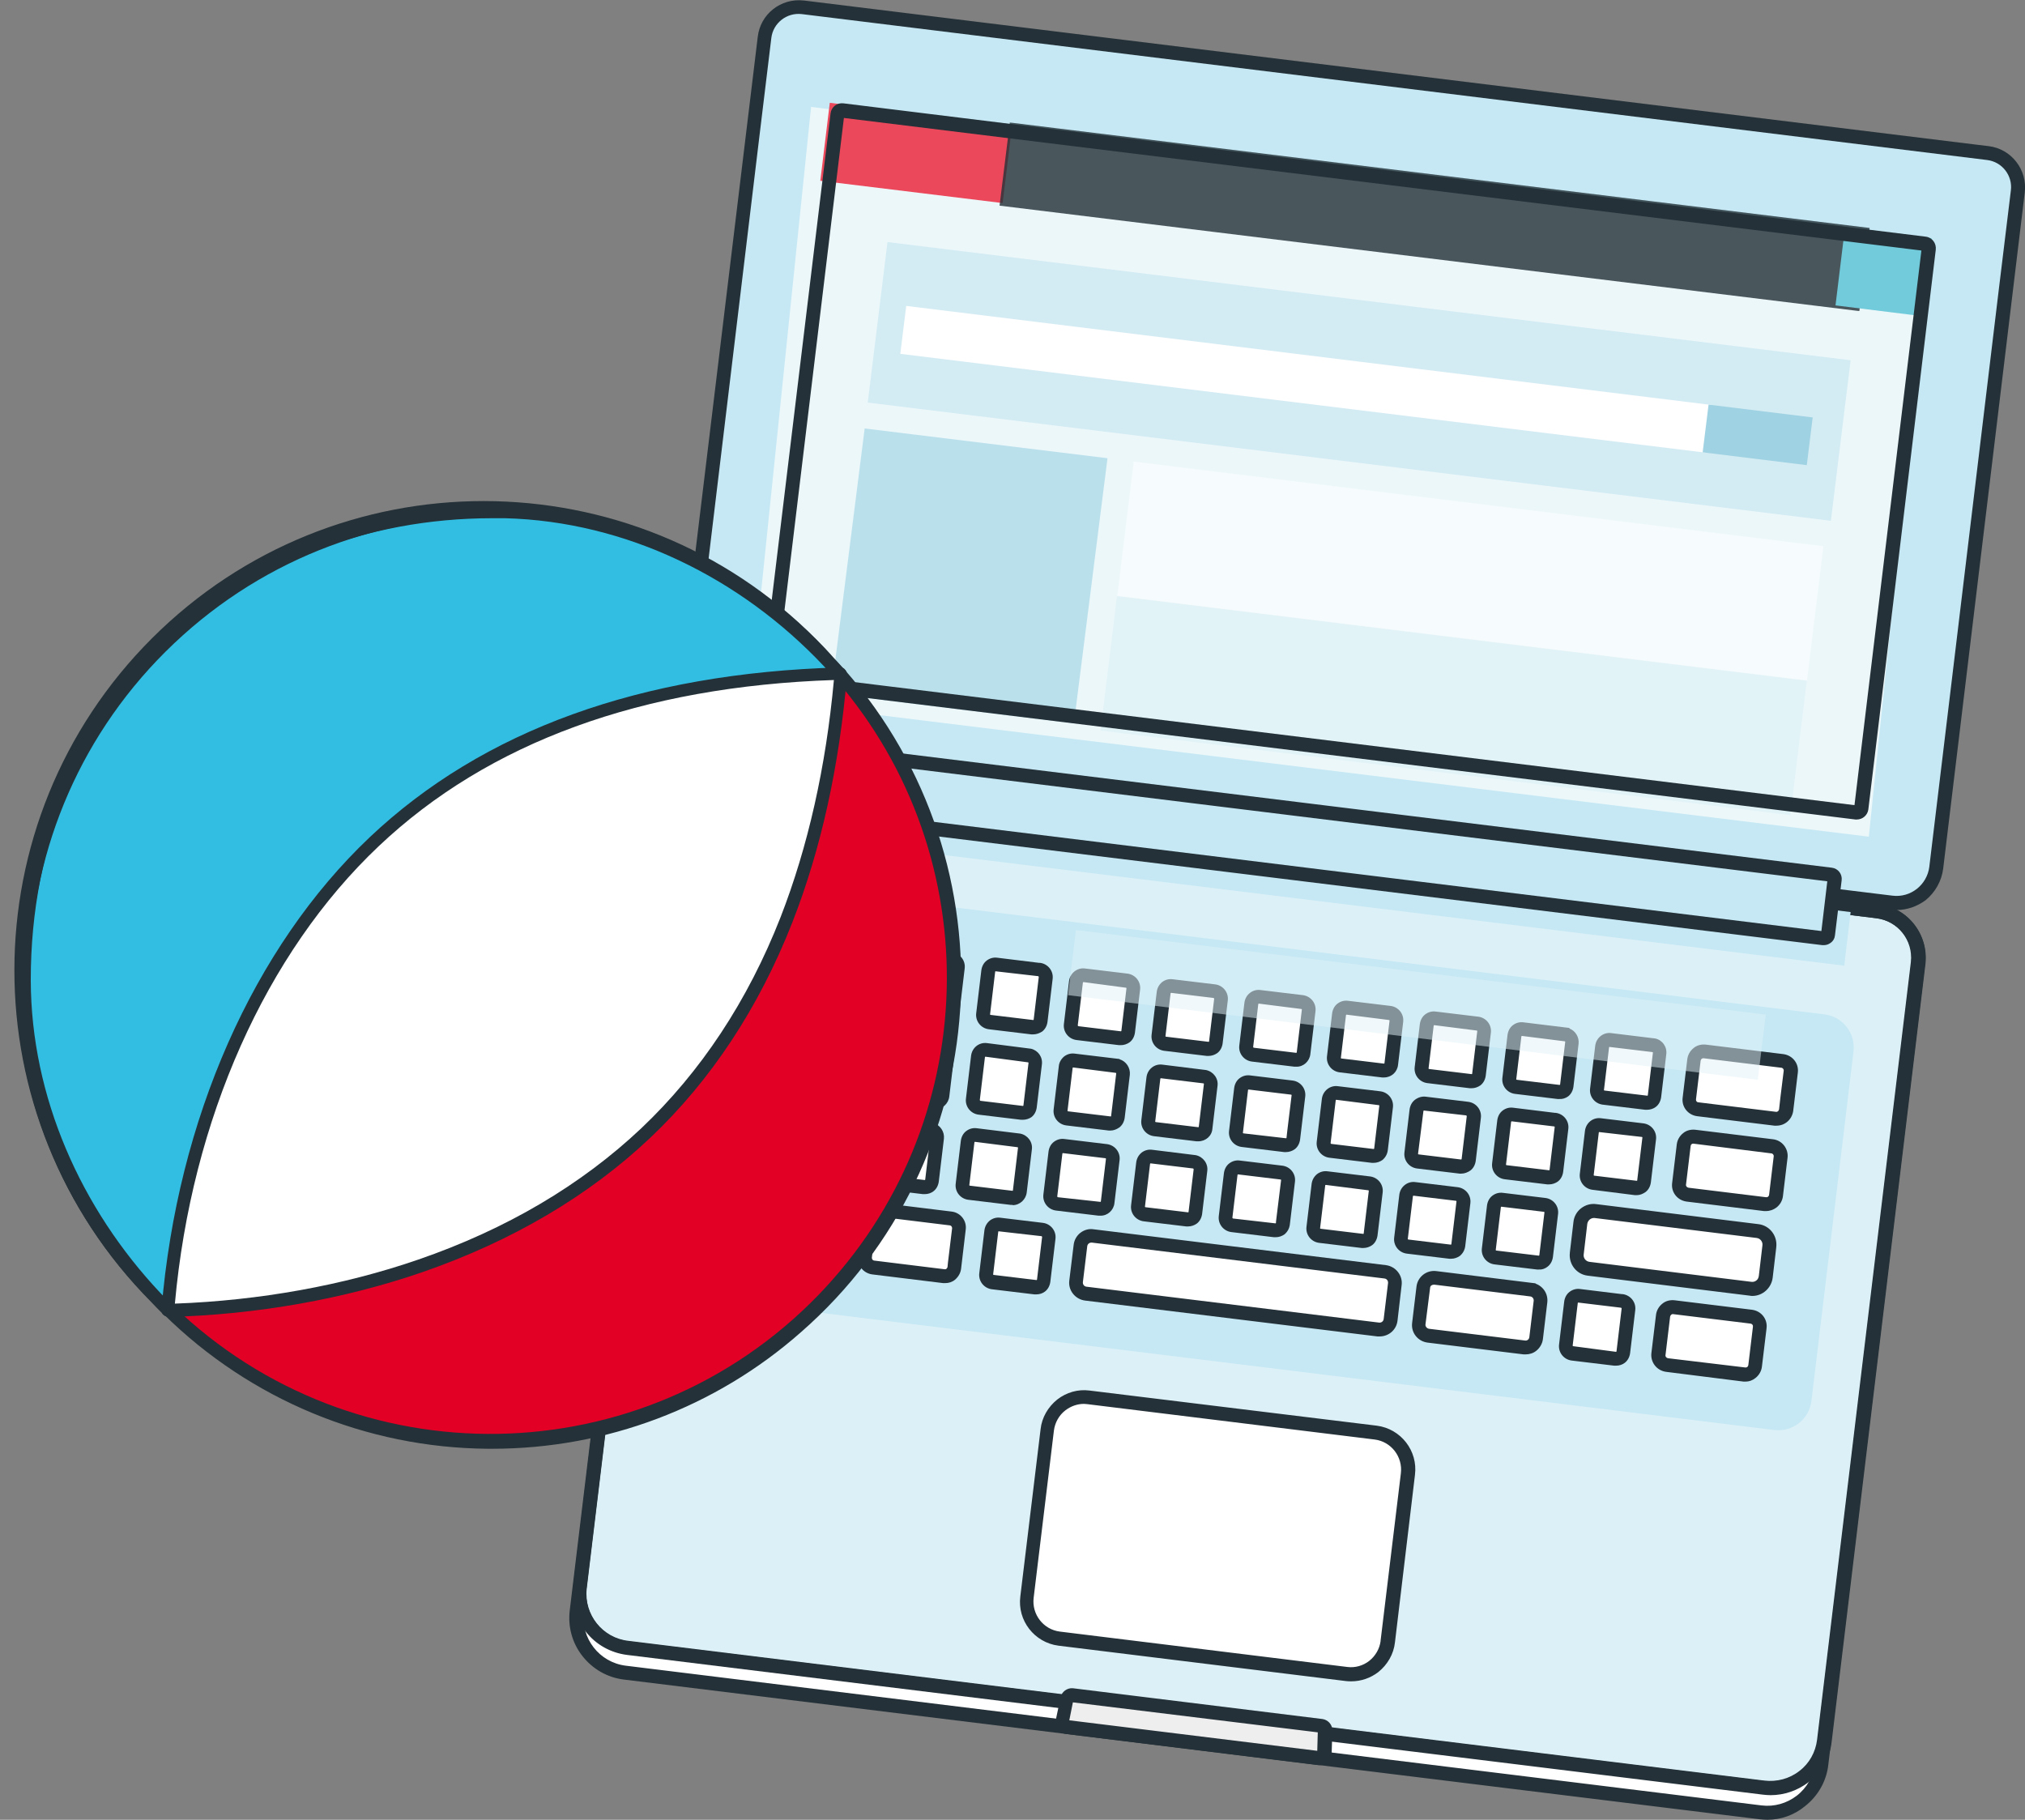 <?xml version="1.0" encoding="utf-8"?>
<!-- Generator: Adobe Illustrator 22.0.1, SVG Export Plug-In . SVG Version: 6.00 Build 0)  -->
<svg version="1.1" id="Layer_3" xmlns="http://www.w3.org/2000/svg" xmlns:xlink="http://www.w3.org/1999/xlink" x="0px" y="0px"
	 viewBox="0 0 789.7 709.7" style="enable-background:new 0 0 789.7 709.7;" xml:space="preserve">
<rect x="0" y="0" width="789.7" height="709.7" fill="#808080" stroke="none"/>
<style type="text/css">
	.st0{fill:#FCCD35;}
	.st1{fill:#243138;}
	.st2{fill:#FFFFFF;}
	.st3{fill:#DCF0F7;}
	.st4{fill:#C5E8F4;}
	.st5{fill:#EFEEEE;}
	.st6{fill:#ECF7FA;}
	.st7{fill:#EC485B;}
	.st8{opacity:0.5;}
	.st9{fill:#BAE0EC;}
	.st10{opacity:0.58;}
	.st11{fill:#D9EFF5;}
	.st12{fill:#E1F2F7;}
	.st13{fill:#9FD2E2;}
	.st14{opacity:0.81;}
	.st15{fill:#71CBDA;}
	.st16{fill:#E20025;}
	.st17{fill:#31BEE2;}
</style>
<title>laptop-ball</title>
<path class="st0" d="M-326.9-1431c21.7,123.2,139.2,205.4,262.4,183.7s205.5-139.2,183.7-262.4S-20-1715.1-143.2-1693.4
	S-348.6-1554.2-326.9-1431"/>
<path class="st1" d="M739.6,352.4c-0.7,0-1.3,0-2-0.1L279.9,296c-8.7-1.1-14.8-9.1-13.8-17.8l31.8-263.7c0.4-3.6,2.3-6.9,5.1-9.2
	c2.8-2.2,6.4-3.2,10-2.8l462.2,56.8l0,0c7.5,1,12.8,7.8,11.9,15.3l-31.8,263.6c-0.5,4.2-2.7,8.1-6,10.7
	C746.5,351.2,743.1,352.4,739.6,352.4z M311.4,8.4c-1.7,0-3.4,0.6-4.7,1.6c-1.6,1.3-2.7,3.2-2.9,5.2l-31.8,263.6
	c-0.7,5.5,3.2,10.5,8.6,11.2c0,0,0,0,0,0l457.8,56.3c2.6,0.3,5.2-0.4,7.3-2c2.1-1.6,3.5-4.1,3.8-6.7L781.2,74
	c0.5-4.3-2.5-8.1-6.7-8.7l0,0L312.3,8.5C312,8.4,311.7,8.4,311.4,8.4z"/>
<path class="st1" d="M739.6,354.9c-0.8,0-1.5,0-2.2-0.1l-457.8-56.3c-10.1-1.3-17.2-10.5-16-20.5l31.9-263.6c1-8.9,9-15.2,17.9-14.2
	c0,0,0.1,0,0.1,0l456.3,56.1l0,0l5.8,0.7c8.8,1.1,15.1,9.2,14,18.1l-31.8,263.6c-0.6,4.9-3.1,9.3-6.9,12.4
	C747.6,353.5,743.7,354.9,739.6,354.9z M311.4,5c-2.5,0-4.9,0.8-6.8,2.4c-2.4,1.8-3.9,4.5-4.2,7.5l-31.8,263.6
	c-0.9,7.3,4.3,14.1,11.6,15L738,349.8c3.5,0.4,7-0.5,9.8-2.7c2.8-2.2,4.6-5.4,5.1-9l31.8-263.6c0.7-6.1-3.5-11.6-9.5-12.5h-0.2
	L312.8,5.1C312.3,5,311.8,5,311.4,5z M739.6,349c-0.5,0-1,0-1.5-0.1l-457.8-56.3c-6.9-0.9-11.7-7.1-10.8-14L301.3,15
	c0.3-2.7,1.7-5.2,3.9-6.9c2.1-1.7,4.8-2.4,7.5-2.1l462.2,56.8c5.6,0.7,9.6,5.9,8.9,11.5L751.9,338c-0.4,3.3-2.1,6.3-4.7,8.4
	C745,348.1,742.4,349,739.6,349z M311.4,10.9c-1.1,0-2.3,0.4-3.2,1.1c-1.1,0.9-1.8,2.2-2,3.6l-31.8,263.7c-0.5,4.1,2.4,7.9,6.5,8.4
	l457.8,56.3c1.9,0.2,3.9-0.3,5.4-1.5c1.6-1.2,2.6-3,2.8-5l31.8-263.7c0.4-2.9-1.7-5.5-4.6-5.9L312,11
	C311.8,10.9,311.6,10.9,311.4,10.9z"/>
<path class="st2" d="M731.9,357l-449.1-55.2c-9.1-1.1-17.4,5.5-18.5,14.6c0,0,0,0,0,0l-4,33.3l-26.4,218.9l-7.2,59.8
	c-1.4,10.9,6.3,20.8,17.2,22.1l443,54.5c10.8,1.3,20.6-6.4,21.9-17.3c0,0,0,0,0-0.1l7.3-59.8L742.4,409l4-33.3
	C747.5,366.5,741.1,358.2,731.9,357"/>
<g>
	<path class="st1" d="M742.4,409L716,627.9l-7.2,59.8c-1.3,10.8-11.1,18.6-21.9,17.3c0,0,0,0-0.1,0l-443-54.5
		c-10.8-1.4-18.5-11.3-17.2-22.1l7.2-59.8l26.4-218.9l4-33.3c1.1-9.1,9.3-15.7,18.5-14.6c0,0,0,0,0.1,0L731.9,357
		c9.2,1.2,15.6,9.5,14.5,18.7L742.4,409z M732.3,353.6l-449.1-55.2c-11-1.3-21,6.6-22.3,17.6c0,0,0,0,0,0l-4,33.3l-26.4,218.9
		l-7.2,59.8c-0.8,6.1,0.9,12.3,4.7,17.2c3.7,4.9,9.3,8,15.4,8.8l443,54.5c6.1,0.8,12.2-1,17-4.8c4.8-3.8,8-9.4,8.7-15.5l7.2-59.8
		l26.4-218.9l4-33.3C751.1,365,743.3,355,732.3,353.6L732.3,353.6z"/>
	<path class="st1" d="M689.2,709.7c-1,0-2-0.1-3-0.2l-443-54.5c-6.4-0.8-12.1-4.1-16.1-9.2c-4-5.1-5.7-11.5-4.9-17.9l37.7-312.1
		c0.7-5.6,3.5-10.7,8-14.2c4.4-3.4,9.9-5,15.4-4.3l449.1,55.2c11.6,1.5,19.8,12,18.3,23.6l-37.7,312.1c-0.7,6.4-4,12.2-9.1,16.2
		C699.8,707.8,694.6,709.7,689.2,709.7z M280.8,299.2c-4.2,0-8.3,1.4-11.6,4c-4,3.1-6.6,7.8-7.2,12.9l-37.7,312.1
		c-0.7,5.9,0.9,11.8,4.5,16.5c3.6,4.6,8.9,7.7,14.7,8.4l443,54.5c5.8,0.7,11.7-0.9,16.3-4.6c4.6-3.7,7.6-9,8.3-14.9l37.7-312
		c1.3-10.5-6.1-20-16.5-21.4l0,0l-449.1-55.2C282.4,299.3,281.6,299.2,280.8,299.2z M689.2,706.2c-0.8,0-1.7-0.1-2.5-0.2l-443-54.5
		c-11.4-1.5-19.4-11.9-18-23.3l37.6-312.1c0.6-4.7,3-9,6.7-11.9c3.7-2.9,8.3-4.2,12.9-3.6L732,356c9.7,1.3,16.6,10.1,15.4,19.8
		l-37.7,312.1c-0.6,5.5-3.5,10.6-7.9,14C698.3,704.7,693.8,706.2,689.2,706.2L689.2,706.2z M280.8,302.6c-3.5,0-6.8,1.2-9.5,3.3
		c-3.3,2.6-5.5,6.4-5.9,10.6l-37.7,312.1c-1.3,10.3,6,19.7,16.3,21l443,54.5c4.9,0.6,9.8-0.8,13.7-3.8c4-3.1,6.5-7.6,7.1-12.6
		l37.7-312.1c1-8.6-5-16.4-13.6-17.5l-449.1-55.2C282.1,302.7,281.4,302.7,280.8,302.6z"/>
</g>
<path class="st3" d="M731.9,357l-449.1-55.2c-9-1.2-17.3,5.1-18.5,14.1c0,0,0,0.1,0,0.1l-3.9,32.4l-25.7,212.9l-7,58.2
	c-1.1,10.7,6.6,20.3,17.3,21.5l443,54.5c10.7,1.4,20.4-6.1,21.9-16.7c0,0,0-0.1,0-0.1l7-58.2l25.7-212.9l3.9-32.4
	C747.5,366.2,741,358,731.9,357"/>
<path class="st1" d="M690.5,695.8c-0.8,0-1.7-0.1-2.5-0.2l-443-54.5c-10.8-1.2-18.6-11-17.4-21.8l36.6-303.5
	c0.5-4.3,2.7-8.2,6.1-10.9c3.5-2.8,8-4,12.5-3.4l449.1,55.2l0,0c9.1,1.1,15.7,9.3,14.7,18.4L710,678.7c-0.6,5.1-3.2,9.7-7.3,12.9
	C699.2,694.3,694.9,695.8,690.5,695.8z M280.7,301.8c-3.7,0-7.3,1.2-10.2,3.5c-3.3,2.6-5.5,6.5-6,10.7l-36.7,303.5
	c-1.2,10.6,6.5,20.2,17.1,21.4l443,54.5c5.2,0.7,10.4-0.8,14.5-4c4-3.1,6.6-7.6,7.2-12.7l36.6-303.5c1-9-5.5-17-14.4-18.1l0,0
	l-449.1-55.2C282.1,301.8,281.4,301.8,280.7,301.8L280.7,301.8z"/>
<path class="st1" d="M690.5,696.8c-0.9,0-1.8-0.1-2.6-0.2l-443-54.5c-11.3-1.3-19.5-11.5-18.2-22.9l36.6-303.5
	c0.5-4.6,2.9-8.7,6.5-11.5c3.7-2.9,8.5-4.3,13.3-3.6l449,55.2l0,0h0.1c9.7,1.1,16.6,9.8,15.5,19.5L711,678.8
	c-0.6,5.3-3.4,10.2-7.7,13.5C699.7,695.3,695.1,696.8,690.5,696.8z M280.7,302.8c-3.5,0-6.8,1.1-9.6,3.3c-3.1,2.4-5.2,6-5.7,10
	l-36.6,303.5c-1.1,10.1,6.2,19.2,16.2,20.3l443,54.5c4.9,0.6,9.9-0.7,13.8-3.8c3.8-2.9,6.2-7.3,6.8-12l36.6-303.5
	c0.9-8.4-5.1-16-13.5-17l-449.1-55.2C282,302.8,281.4,302.8,280.7,302.8L280.7,302.8z"/>
<path class="st1" d="M742.6,407.6l-25.7,212.9l-7,58.2c-1.4,10.7-11.2,18.2-21.8,16.8c0,0,0,0-0.1,0L245,641
	c-10.7-1.2-18.4-10.9-17.2-21.6l7-58.2l25.7-212.9l3.9-32.4c1.2-9,9.4-15.3,18.4-14.2c0,0,0,0,0,0L731.9,357c9,1,15.6,9.2,14.5,18.2
	L742.6,407.6L742.6,407.6z M732.3,353.6l-449.1-55.2c-10.9-1.4-20.8,6.3-22.2,17.1l-3.9,32.5l-25.7,212.9l-7,58.2
	c-0.7,6,1,12.1,4.8,16.8c3.8,4.8,9.3,7.9,15.4,8.6l443,54.5c6.1,0.8,12.2-0.9,17-4.6c4.8-3.7,8-9.2,8.7-15.2l7-58.2L746,408.1
	l3.9-32.4C751.1,364.8,743.2,354.9,732.3,353.6L732.3,353.6z"/>
<path class="st1" d="M690.5,700.1c-1,0-2-0.1-3-0.2l-443-54.5c-6.3-0.8-12.1-4-16-9c-4-4.9-5.8-11.3-5-17.6L260,315.4
	c0.7-5.4,3.4-10.4,7.8-13.7c4.4-3.5,10-5,15.6-4.3l449.1,55.2c11.4,1.4,19.6,11.7,18.4,23.2l-36.6,303.5c-0.7,6.3-4,12-9.1,15.8
	C701,698.3,695.8,700.1,690.5,700.1z M280.7,299.2c-4.2,0-8.4,1.4-11.7,4c-3.9,3-6.4,7.5-7,12.4l-36.6,303.5
	c-0.7,5.8,1,11.6,4.6,16.1c3.6,4.6,8.9,7.5,14.7,8.2l443,54.5c5.8,0.7,11.6-0.9,16.2-4.4c4.6-3.5,7.6-8.7,8.3-14.5l36.6-303.5
	c1.1-10.4-6.3-19.7-16.7-20.9l0,0l-449.1-55.2C282.3,299.2,281.5,299.2,280.7,299.2z M690.5,696.7c-0.9,0-1.8-0.1-2.6-0.2l-443-54.5
	c-11.3-1.3-19.3-11.5-18.1-22.7l36.6-303.5c0.5-4.5,2.9-8.6,6.5-11.4c3.7-2.9,8.4-4.2,13.1-3.6L732,356c9.6,1.1,16.5,9.7,15.4,19.3
	l-4.1,34l0,0l-32.5,269.5c-0.6,5.3-3.4,10.1-7.6,13.4C699.6,695.1,695.1,696.7,690.5,696.7z M280.7,302.7c-3.5,0-6.9,1.2-9.7,3.3
	c-3.2,2.5-5.2,6.1-5.7,10.1l-36.6,303.5c-1.1,10.2,6.2,19.3,16.4,20.5l443,54.5c5,0.6,10-0.7,13.9-3.8c3.8-3,6.3-7.3,6.8-12.1
	l32.9-272.7l0,0l3.7-30.8c0.9-8.5-5.2-16.1-13.7-17.1l-449.1-55.2C282,302.7,281.4,302.7,280.7,302.7L280.7,302.7z"/>
<path class="st4" d="M774.9,62.4L312.7,5.5c-5.9-0.7-11.2,3.5-11.9,9.3c0,0,0,0,0,0L296,54.4l-19.2,159.6l-7.8,64.7
	c-0.9,7.1,4.1,13.6,11.2,14.5L738,349.3c7.1,0.9,13.5-4.2,14.4-11.3c0,0,0,0,0-0.1l7.8-64.7l19.2-159.6l4.8-39.4
	C784.9,68.5,780.8,63.1,774.9,62.4"/>
<path class="st4" d="M290.5,323.9l428.7,52.7l2.5-20.9L293,303"/>
<path class="st4" d="M301.2,313.8l410,50.4l2.6-21.4l-410-50.4"/>
<path class="st1" d="M711.2,364.2l-410-50.4l2.6-21.4l410,50.4L711.2,364.2z M714.2,339.4l-410-50.4c-1.9-0.2-3.6,1.1-3.8,3
	c0,0,0,0,0,0l0,0l-2.6,21.4c-0.2,1.9,1.1,3.6,3,3.8c0,0,0,0,0,0l410,50.4c1.9,0.2,3.6-1.1,3.8-3c0,0,0,0,0,0l2.6-21.4
	C717.4,341.4,716.1,339.6,714.2,339.4C714.2,339.4,714.2,339.4,714.2,339.4L714.2,339.4z"/>
<path class="st1" d="M711.2,368.6c-0.2,0-0.4,0-0.5,0l-410-50.4c-2.4-0.3-4.1-2.5-3.8-4.9l2.6-21.4c0.3-2.4,2.5-4.1,4.9-3.9
	c0,0,0,0,0,0l410,50.4c2.4,0.3,4.1,2.5,3.8,4.9l-2.6,21.4c-0.1,1.2-0.7,2.3-1.7,3C713.1,368.3,712.2,368.6,711.2,368.6z M303.8,290
	c-1.2,0-2.2,0.9-2.4,2.1l-2.6,21.4c-0.2,1.3,0.8,2.5,2.1,2.7l410,50.4c0.6,0.1,1.3-0.1,1.8-0.5c0.5-0.4,0.8-1,0.9-1.6l2.6-21.4
	c0.2-1.3-0.8-2.5-2.1-2.7l-410-50.4L303.8,290z M712.1,365.3l-1-0.1l-411-50.5l2.8-23.4l1,0.1l411,50.5L712.1,365.3z M302.3,312.9
	l408,50.2l2.3-19.4l-408-50.2L302.3,312.9z"/>
<path class="st5" d="M417.8,662.8l-1.9,9l98.8,12.2l0.3-9.2"/>
<path class="st1" d="M415.9,671.8l1.9-9l97.3,12l-0.3,9.2L415.9,671.8z M518.4,674.9c0.1-1.8-1.2-3.3-3-3.5l-97.3-12
	c-1.8-0.2-3.4,1-3.7,2.7l-1.9,9c-0.2,0.9,0,1.9,0.6,2.7c0.5,0.8,1.4,1.3,2.4,1.4l98.8,12.2c0.9,0.1,1.9-0.2,2.6-0.8
	c0.7-0.6,1.2-1.5,1.2-2.5L518.4,674.9L518.4,674.9z"/>
<path class="st1" d="M514.7,688.4c-0.2,0-0.4,0-0.5,0l-98.8-12.2c-1.2-0.2-2.3-0.8-3-1.8c-0.7-1-1-2.3-0.7-3.5l1.9-9
	c0.5-2.2,2.6-3.7,4.8-3.5l97.3,12c2.1,0.3,3.7,2,3.9,4.1l0,0l-0.3,9.6c-0.1,1.2-0.6,2.4-1.5,3.2C516.8,688,515.8,688.4,514.7,688.4z
	 M417.7,660.4c-1.1,0-2.1,0.8-2.4,1.9l-1.9,9c-0.1,0.7,0,1.4,0.4,1.9c0.4,0.6,1,0.9,1.7,1l98.8,12.2c0.7,0.1,1.3-0.1,1.8-0.6
	c0.5-0.4,0.8-1.1,0.9-1.8l0.3-8.8l0,0v-0.4c0.1-1.3-0.9-2.3-2.1-2.5l-97.3-12L417.7,660.4z M515.6,685.1l-1.1-0.1l-99.9-12.3l2.3-11
	l99.1,12.2L515.6,685.1z M417,670.9l96.7,11.9l0.2-7.2l-95.5-11.7L417,670.9z"/>
<path class="st2" d="M536.6,558.7l-112.1-13.8c-7.9-0.9-15.1,4.7-16.1,12.6c0,0,0,0,0,0.1l-7.9,65.2c-1,8,4.6,15.2,12.6,16.2
	l112.1,13.8c7.9,0.9,15.1-4.7,16.1-12.7c0,0,0,0,0,0l7.9-65.2C550.2,567,544.5,559.7,536.6,558.7"/>
<path class="st1" d="M539.6,640c-0.8,7-7.2,12-14.2,11.2c0,0,0,0,0,0l-112.1-13.8c-7-0.9-12-7.3-11.1-14.3l7.9-65.2
	c0.8-7,7.2-12,14.2-11.2c0,0,0,0,0,0l112.1,13.8c7,0.9,12,7.3,11.1,14.3L539.6,640z M536.8,557l-112.1-13.8
	c-8.9-1.1-16.9,5.3-18,14.2c0,0,0,0,0,0l-7.9,65.2c-1.1,8.9,5.2,17,14.1,18.1L525,654.6c8.9,1.1,16.9-5.3,18-14.2c0,0,0,0,0,0
	l7.9-65.2C552,566.3,545.7,558.1,536.8,557L536.8,557z"/>
<path class="st1" d="M527,655.7c-0.7,0-1.4,0-2.1-0.1l-112.1-13.8c-9.4-1.2-16.1-9.8-14.9-19.2l7.9-65.2c0.5-4.6,2.9-8.7,6.5-11.6
	c3.6-2.8,8.1-4.1,12.6-3.5L536.9,556c9.4,1.2,16.1,9.8,14.9,19.2l-7.8,65.3c-0.5,4.6-2.9,8.7-6.5,11.6
	C534.5,654.4,530.8,655.7,527,655.7z M422.7,544.1c-3.4,0-6.6,1.1-9.2,3.2c-3.2,2.5-5.3,6.2-5.8,10.2l-7.9,65.2
	c-1,8.3,4.9,15.9,13.2,17l112.1,13.8c4,0.5,8-0.6,11.1-3.1c3.2-2.5,5.3-6.2,5.8-10.2l7.9-65.3c1-8.3-4.8-15.9-13.2-17h0l-112.1-13.8
	C423.9,544.1,423.3,544.1,422.7,544.1z M527,652.3c-0.6,0-1.1,0-1.7-0.1l-112.1-13.8c-7.6-1-12.9-7.9-12-15.4l7.9-65.2
	c0.4-3.7,2.3-7,5.2-9.3c2.9-2.3,6.5-3.3,10.1-2.8l112.1,13.8c7.6,1,12.9,7.9,12,15.4l-7.9,65.2c-0.4,3.7-2.3,7-5.2,9.3
	C533,651.3,530,652.3,527,652.3z M422.7,547.5c-2.6,0-5.1,0.9-7.2,2.5c-2.5,1.9-4.1,4.8-4.5,7.9l-7.9,65.2
	c-0.8,6.5,3.8,12.4,10.2,13.2l112.1,13.8c3.1,0.4,6.2-0.5,8.6-2.4c2.4-1.9,4-4.7,4.4-7.7v-0.2l7.9-65.2c0.8-6.5-3.8-12.4-10.2-13.2
	l-112.1-13.8C423.7,547.6,423.2,547.5,422.7,547.5z"/>
<path class="st4" d="M711.5,395.6l-418.1-51.4c-7.1-0.8-13.5,4.2-14.4,11.3c0,0,0,0,0,0.1l-16.4,136.2c-0.9,7.1,4.1,13.6,11.2,14.5
	L692,557.7c7.1,0.8,13.5-4.2,14.4-11.3c0,0,0,0,0,0l16.4-136.2C723.7,403,718.7,396.5,711.5,395.6"/>
<path class="st2" d="M335.3,369.6l-30.2-3.7c-2.1-0.3-3.9,1.2-4.2,3.3c0,0,0,0,0,0l-1.8,15c-0.3,2.1,1.2,4,3.3,4.2l30.2,3.7
	c2.1,0.3,3.9-1.2,4.2-3.3c0,0,0,0,0,0l1.8-15C338.9,371.7,337.4,369.8,335.3,369.6"/>
<path class="st1" d="M335.1,388.5c-0.1,1.1-1.2,2-2.3,1.8c0,0,0,0,0,0l0,0l-30.2-3.7c-1.1-0.2-2-1.2-1.8-2.3l1.8-14.9
	c0.1-1.1,1.2-2,2.3-1.8c0,0,0,0,0,0l30.2,3.7c1.2,0.1,2,1.2,1.9,2.3c0,0,0,0,0,0L335.1,388.5L335.1,388.5z M335.5,367.9l-30.2-3.7
	c-3-0.4-5.7,1.8-6.1,4.8c0,0,0,0,0,0l-1.8,15c-0.4,3,1.8,5.8,4.8,6.1l30.2,3.7c3,0.4,5.7-1.8,6.1-4.8c0,0,0,0,0,0l1.8-15
	C340.7,371,338.6,368.2,335.5,367.9L335.5,367.9z"/>
<path class="st1" d="M333.1,394.8c-0.3,0-0.5,0-0.8,0l-30.2-3.7c-3.6-0.5-6.1-3.7-5.6-7.3l1.8-15c0.2-1.7,1.1-3.3,2.5-4.4
	c1.3-1.1,3.1-1.5,4.8-1.3l30.2,3.7c3.6,0.5,6.1,3.7,5.6,7.3l-1.8,15c-0.2,1.7-1.1,3.3-2.5,4.4C335.9,394.3,334.5,394.8,333.1,394.8z
	 M304.7,365.1c-1,0-2,0.3-2.7,1c-0.9,0.7-1.6,1.8-1.7,3l-1.8,15c-0.3,2.5,1.5,4.7,3.9,5l30.2,3.7c1.2,0.1,2.4-0.2,3.3-0.9
	c0.9-0.7,1.6-1.8,1.7-3l1.8-15c0.3-2.5-1.5-4.7-3.9-5l0,0l-30.2-3.7L304.7,365.1z M333.1,391.4h-0.3h-0.1h-0.2l-30-3.7
	c-1.7-0.2-2.9-1.8-2.7-3.5l1.8-14.9c0.2-1.7,1.7-2.9,3.4-2.7l30.2,3.7c1.7,0.2,2.9,1.8,2.7,3.5l-1.9,15.5H336
	C335.6,390.5,334.4,391.4,333.1,391.4L333.1,391.4z M332.9,389.4h0.2c0.5,0,1-0.5,1-1l0.1-0.5l1.8-14.4c0.1-0.6-0.4-1.1-1-1.2
	l-30.2-3.7c-0.6-0.1-1.1,0.4-1.2,1l-1.8,15c-0.1,0.6,0.4,1.1,1,1.2L332.9,389.4z"/>
<path class="st2" d="M695,413.8l-30.2-3.7c-2.1-0.2-4,1.3-4.2,3.3c0,0,0,0,0,0l-1.8,14.9c-0.3,2.1,1.2,4,3.3,4.2l30.2,3.7
	c2.1,0.2,4-1.2,4.2-3.3c0,0,0,0,0,0l1.8-15C698.6,415.9,697.1,414,695,413.8C695,413.7,695,413.7,695,413.8"/>
<path class="st1" d="M694.8,432.8c-0.1,1.1-1.2,2-2.3,1.8c0,0,0,0,0,0l0,0l-30.2-3.7c-1.1-0.1-2-1.2-1.8-2.3c0,0,0,0,0,0l1.8-14.9
	c0.1-1.1,1.1-2,2.3-1.8c0,0,0,0,0,0l0,0l30.2,3.7c1.1,0.2,2,1.2,1.8,2.3L694.8,432.8L694.8,432.8z M695.2,412.1l-30.2-3.7
	c-3-0.4-5.7,1.8-6.1,4.8c0,0,0,0,0,0l-1.8,14.9c-0.4,3,1.8,5.8,4.8,6.2l30.2,3.7c3,0.4,5.7-1.8,6.1-4.8l1.8-14.9
	C700.4,415.2,698.2,412.5,695.2,412.1L695.2,412.1z"/>
<path class="st1" d="M692.8,439c-0.2,0-0.5,0-0.8,0l-30.2-3.7c-3.6-0.5-6.1-3.7-5.6-7.3l1.8-14.9c0.2-1.7,1.1-3.3,2.5-4.4
	c1.3-1.1,3.1-1.5,4.8-1.3l30.2,3.7l0,0c3.6,0.5,6.1,3.7,5.6,7.3l-1.8,14.9C698.8,436.6,696.1,439,692.8,439L692.8,439z M664.3,409.3
	c-1,0-2,0.3-2.7,1c-0.9,0.7-1.6,1.8-1.7,3l-1.8,14.9c-0.3,2.5,1.5,4.7,3.9,5l30.2,3.8c1,0.1,1.9-0.1,2.8-0.6l-0.5-1.4
	c-0.6,0.4-1.4,0.6-2.1,0.5l-30.2-3.7c-1.7-0.2-2.9-1.8-2.7-3.5l1.8-14.9c0.1-0.8,0.5-1.6,1.2-2.1c0.6-0.5,1.5-0.7,2.3-0.6l30.2,3.7
	c1.7,0.2,2.9,1.8,2.7,3.4c0,0,0,0,0,0.1l-2.2,18.2l0.1,0c0.9-0.7,1.6-1.8,1.7-3l1.8-15c0.3-2.5-1.5-4.7-3.9-5l0,0l-30.2-3.7
	C664.7,409.4,664.5,409.3,664.3,409.3L664.3,409.3z M664.3,412.7c-0.6,0-1,0.4-1.1,1l-1.8,15c-0.1,0.6,0.3,1.2,1,1.2l30.2,3.7
	c0.6,0.1,1.1-0.4,1.2-1c0,0,0,0,0,0l0.5-4.5l0,0l1.3-10.5c0.1-0.6-0.4-1.2-1-1.2c0,0,0,0,0,0L664.3,412.7L664.3,412.7z"/>
<path class="st2" d="M691,447l-30.2-3.7c-2.1-0.3-4,1.2-4.2,3.3c0,0,0,0,0,0l-1.8,15c-0.3,2.1,1.2,4,3.3,4.2l30.2,3.7
	c2.1,0.3,4-1.2,4.2-3.3c0,0,0,0,0,0l1.8-15C694.5,449.1,693.1,447.3,691,447"/>
<path class="st1" d="M690.8,466c-0.1,1.1-1.1,2-2.3,1.8c0,0,0,0,0,0l0,0l-30.2-3.7c-1.1-0.2-2-1.2-1.8-2.3l1.8-14.9
	c0.1-1.1,1.2-2,2.3-1.8c0,0,0,0,0,0l0,0l30.2,3.7c1.1,0.1,2,1.2,1.8,2.3c0,0,0,0,0,0L690.8,466z M691.2,445.3l-30.2-3.7
	c-3-0.4-5.7,1.8-6.1,4.8c0,0,0,0,0,0l-1.8,15c-0.4,3,1.8,5.8,4.8,6.1l30.2,3.7c3,0.4,5.7-1.8,6.1-4.8c0,0,0,0,0,0l1.8-14.9
	C696.4,448.5,694.2,445.7,691.2,445.3L691.2,445.3z"/>
<path class="st1" d="M688.7,472.3c-0.3,0-0.5,0-0.8,0l-30.2-3.7c-3.6-0.5-6.1-3.7-5.6-7.3l1.8-15c0.2-1.7,1.1-3.3,2.5-4.4
	c1.3-1.1,3.1-1.5,4.8-1.3l30.2,3.7c3.6,0.4,6.1,3.7,5.7,7.2l-1.8,15c-0.2,1.7-1.1,3.3-2.5,4.4C691.6,471.8,690.2,472.3,688.7,472.3z
	 M660.3,442.6c-1,0-2,0.3-2.7,1c-0.9,0.7-1.6,1.8-1.7,3l-1.8,15c-0.3,2.5,1.5,4.7,3.9,5l30.2,3.7c1.2,0.1,2.3-0.2,3.3-0.9
	c0.9-0.7,1.6-1.8,1.7-3l1.8-14.9c0.3-2.4-1.4-4.7-3.9-5l0,0l-30.2-3.7C660.7,442.6,660.5,442.6,660.3,442.6z M688.7,468.9h-0.4
	l-30.2-3.7c-1.7-0.2-2.9-1.8-2.7-3.5l1.8-14.9c0.2-1.7,1.7-2.9,3.4-2.7h0.1h0.2l30,3.7c1.7,0.2,2.9,1.8,2.7,3.5l-1.8,14.9
	C691.6,467.7,690.3,468.8,688.7,468.9L688.7,468.9z M660.3,446c-0.5,0-1,0.4-1,1l-1.8,15c-0.1,0.6,0.4,1.1,1,1.2l30.2,3.7
	c0.6,0.1,1.1-0.3,1.2-0.9l1.8-15c0.1-0.6-0.4-1.2-1-1.2c0,0,0,0,0,0L660.3,446z"/>
<path class="st2" d="M371,374l-16.6-2c-1.6-0.2-3,0.9-3.2,2.5c0,0,0,0,0,0l0,0l-2,16.7c-0.2,1.6,0.9,3.1,2.5,3.3l16.6,2
	c1.6,0.2,3-0.9,3.2-2.5c0,0,0,0,0,0l0,0l2-16.7C373.7,375.7,372.6,374.2,371,374C371,374,371,374,371,374"/>
<path class="st1" d="M369.9,393.7c-0.1,0.7-0.7,1.1-1.3,1.1c0,0,0,0,0,0l0,0l-16.6-2c-0.7-0.1-1.1-0.7-1.1-1.4l2-16.7
	c0.1-0.7,0.7-1.1,1.4-1.1l0,0l16.6,2c0.7,0.1,1.1,0.7,1.1,1.4c0,0,0,0,0,0L369.9,393.7L369.9,393.7z M371.2,372.3l-16.6-2
	c-2.5-0.3-4.8,1.5-5.1,4l-2,16.7c-0.3,2.5,1.5,4.8,4,5.2l16.6,2c2.5,0.3,4.8-1.5,5.1-4c0,0,0,0,0,0l2-16.7
	C375.5,374.9,373.8,372.5,371.2,372.3L371.2,372.3z"/>
<path class="st1" d="M368.7,399.2c-0.2,0-0.5,0-0.7,0l-16.6-2c-3.1-0.4-5.3-3.2-4.9-6.3l2-16.7c0.4-3.1,3.2-5.3,6.2-4.9l13.7,1.7
	l0,0l2.9,0.4c3.1,0.4,5.3,3.2,4.9,6.3l-2,16.7c-0.2,1.5-0.9,2.9-2.1,3.8C371.1,398.8,369.9,399.2,368.7,399.2z M354.1,371.2
	c-0.8,0-1.6,0.3-2.2,0.8c-0.8,0.6-1.3,1.5-1.4,2.4l-2,16.7c-0.2,2,1.2,3.8,3.1,4.1l16.6,2c0.9,0.1,1.9-0.2,2.6-0.7
	c0.8-0.6,1.3-1.5,1.4-2.4l2-16.7c0.2-2-1.1-3.7-3-4l-16.7-2L354.1,371.2z M368.7,395.8h-0.3l-16.6-2c-1.2-0.2-2.1-1.3-1.9-2.5
	l2-16.7c0.1-1.2,1.2-2.1,2.5-1.9l16.7,2c1.2,0.2,2.1,1.3,1.9,2.5l-2,16.7C370.8,394.9,369.9,395.8,368.7,395.8L368.7,395.8z
	 M354.1,374.6c-0.1,0-0.2,0.1-0.2,0.2l-2,16.7c0,0.1,0.1,0.2,0.2,0.3l16.6,2c0.1,0,0.1,0,0.2,0c0,0,0.1-0.1,0.1-0.1l2-16.7
	c0-0.1-0.1-0.2-0.2-0.2c0,0,0,0,0,0L354.1,374.6L354.1,374.6z"/>
<path class="st2" d="M405.2,378.2l-16.6-2c-1.6-0.2-3,0.9-3.2,2.5c0,0,0,0,0,0l0,0l-2,16.7c-0.2,1.6,0.9,3.1,2.5,3.3l16.6,2
	c1.6,0.2,3-0.9,3.2-2.5c0,0,0,0,0,0l0,0l2-16.7C408,379.8,406.8,378.4,405.2,378.2"/>
<path class="st1" d="M404.1,397.9c-0.1,0.7-0.7,1.1-1.4,1.1l-16.6-2c-0.7-0.1-1.1-0.7-1.1-1.4c0,0,0,0,0,0l2-16.7
	c0.1-0.7,0.7-1.1,1.4-1.1l0,0l16.6,2c0.7,0.1,1.1,0.7,1,1.4L404.1,397.9L404.1,397.9z M405.4,376.5l-16.6-2c-2.5-0.3-4.8,1.5-5.1,4
	c0,0,0,0,0,0l-2,16.7c-0.3,2.5,1.5,4.8,4,5.2l16.6,2c2.5,0.3,4.8-1.5,5.1-4c0,0,0,0,0,0l2-16.7C409.8,379.1,408,376.8,405.4,376.5
	L405.4,376.5z"/>
<path class="st1" d="M402.9,403.4c-0.2,0-0.5,0-0.7,0l-16.6-2c-3.1-0.4-5.3-3.2-4.9-6.3l2-16.7c0.2-1.5,0.9-2.9,2.1-3.8
	c1.2-0.9,2.6-1.3,4.1-1.1l16.3,2l0,0h0.4c3.1,0.4,5.3,3.2,4.9,6.3l-2,16.7c-0.2,1.5-0.9,2.9-2.1,3.8
	C405.3,403,404.1,403.4,402.9,403.4z M388.3,375.4c-0.8,0-1.6,0.3-2.2,0.8c-0.8,0.6-1.3,1.5-1.4,2.4l-2,16.7c-0.2,2,1.2,3.8,3.1,4.1
	l16.6,2c0.9,0.1,1.9-0.1,2.6-0.7c0.8-0.6,1.3-1.5,1.4-2.4l2-16.7c0.2-1.9-1.1-3.7-3-4h-0.1l-16.6-2L388.3,375.4z M402.9,400h-0.3
	l-16.6-2c-1.2-0.2-2.1-1.3-1.9-2.5l2-16.7c0.1-1.2,1.2-2.1,2.5-1.9l16.6,2c1.2,0.2,2.1,1.3,1.9,2.5l-2,16.7
	C404.9,399.2,404,400,402.9,400z M388.3,378.8c0,0-0.1,0-0.1,0c0,0-0.1,0.1-0.1,0.1l-2,16.7c0,0.1,0.1,0.2,0.2,0.2c0,0,0,0,0,0
	l16.6,2c0.1,0,0.2-0.1,0.2-0.1l0,0l2-16.7c0-0.1-0.1-0.2-0.2-0.3L388.3,378.8L388.3,378.8z"/>
<path class="st2" d="M439.4,382.4l-16.6-2c-1.6-0.2-3,0.9-3.2,2.5c0,0,0,0,0,0l0,0l-2,16.7c-0.2,1.6,0.9,3.1,2.5,3.3l16.6,2
	c1.6,0.2,3-1,3.2-2.5l0,0l2-16.7C442.2,384,441,382.6,439.4,382.4"/>
<path class="st1" d="M438.3,402.1c-0.1,0.7-0.7,1.1-1.4,1.1l0,0l-16.6-2c-0.7-0.1-1.1-0.7-1.1-1.4l2-16.7c0.1-0.7,0.7-1.1,1.4-1.1
	l0,0l16.6,2c0.7,0.1,1.1,0.7,1.1,1.4L438.3,402.1L438.3,402.1z M439.6,380.7l-16.6-2c-2.5-0.3-4.8,1.5-5.1,4c0,0,0,0,0,0l-2,16.7
	c-0.3,2.5,1.5,4.8,4,5.2l16.6,2c2.5,0.3,4.8-1.5,5.1-4.1l2-16.7C444,383.3,442.2,381,439.6,380.7L439.6,380.7z"/>
<path class="st1" d="M437.1,407.6c-0.2,0-0.5,0-0.7,0l-16.6-2c-3.1-0.4-5.3-3.2-4.9-6.3l2-16.7c0.4-3.1,3.2-5.3,6.2-4.9l16.6,2
	c3.1,0.4,5.3,3.2,4.9,6.3l-2,16.7c-0.2,1.5-0.9,2.9-2.1,3.8C439.5,407.2,438.3,407.6,437.1,407.6z M422.5,379.6
	c-0.8,0-1.6,0.3-2.2,0.8c-0.8,0.6-1.3,1.5-1.4,2.5l-2,16.7c-0.2,2,1.2,3.8,3.1,4.1l16.6,2c2,0.2,3.8-1.2,4-3.2l2-16.7
	c0.2-2-1.2-3.8-3.1-4.1l0,0l-16.6-2C422.8,379.6,422.6,379.6,422.5,379.6L422.5,379.6z M437.1,404.2h-0.3l-16.6-2
	c-1.2-0.2-2.1-1.3-1.9-2.5l2-16.7c0.1-1.2,1.2-2.1,2.4-1.9c0,0,0,0,0,0l16.6,2c1.2,0.2,2.1,1.3,1.9,2.5l-2,16.7
	C439.1,403.4,438.2,404.3,437.1,404.2L437.1,404.2z M422.5,383c-0.1,0-0.2,0.1-0.2,0.2l-2,16.7c0,0.1,0.1,0.2,0.2,0.3l16.6,2
	c0.1,0,0.2-0.1,0.2-0.1v0l2-16.7c0-0.1-0.1-0.2-0.2-0.2c0,0,0,0,0,0L422.5,383L422.5,383z"/>
<path class="st2" d="M473.6,386.6l-16.6-2c-1.6-0.2-3,0.9-3.2,2.5c0,0,0,0,0,0l0,0l-2,16.7c-0.2,1.6,0.9,3.1,2.5,3.3l16.6,2
	c1.6,0.2,3-0.9,3.2-2.5c0,0,0,0,0,0l0,0l2-16.7C476.4,388.2,475.2,386.8,473.6,386.6"/>
<path class="st1" d="M472.5,406.3c-0.1,0.7-0.7,1.1-1.4,1.1l-16.6-2c-0.7-0.1-1.1-0.7-1.1-1.4l2-16.7c0.1-0.7,0.7-1.1,1.4-1.1l0,0
	l16.6,2c0.7,0.1,1.1,0.7,1.1,1.4L472.5,406.3L472.5,406.3z M473.8,384.9l-16.6-2c-2.5-0.3-4.8,1.5-5.1,4c0,0,0,0,0,0l-2,16.7
	c-0.3,2.5,1.5,4.8,4,5.2l16.6,2c2.5,0.3,4.8-1.5,5.1-4l2-16.7C478.2,387.6,476.4,385.3,473.8,384.9L473.8,384.9z"/>
<path class="st1" d="M471.3,411.8c-0.2,0-0.5,0-0.7,0l-16.6-2c-3.1-0.4-5.3-3.2-4.9-6.3l2-16.7c0.2-1.5,0.9-2.8,2.1-3.8
	c1.2-0.9,2.6-1.3,4.1-1.1l16.6,2c3.1,0.4,5.3,3.2,4.9,6.3l-2,16.7c-0.2,1.5-0.9,2.9-2.1,3.8C473.7,411.4,472.5,411.8,471.3,411.8z
	 M456.7,383.8c-1.8,0-3.4,1.4-3.6,3.2l-2,16.7c-0.2,2,1.2,3.8,3.1,4.1l16.6,2c0.9,0.1,1.9-0.1,2.6-0.7c0.8-0.6,1.3-1.5,1.4-2.4
	l2-16.7c0.2-2-1.2-3.8-3.1-4.1l0,0l-16.6-2C457,383.8,456.8,383.8,456.7,383.8L456.7,383.8z M471.3,408.4H471l-16.6-2
	c-1.2-0.2-2.1-1.3-1.9-2.5l2-16.7c0.1-1.2,1.2-2.1,2.4-1.9c0,0,0,0,0,0l16.6,2c1.2,0.2,2.1,1.3,1.9,2.5l-2,16.7
	C473.3,407.5,472.4,408.4,471.3,408.4L471.3,408.4z M456.7,387.2c-0.1,0-0.2,0.1-0.2,0.2l-2,16.7c0,0.1,0.1,0.2,0.2,0.2l16.6,2
	c0.1,0,0.2-0.1,0.2-0.1l2-16.7c0-0.1-0.1-0.2-0.2-0.3L456.7,387.2L456.7,387.2z"/>
<path class="st2" d="M507.8,390.8l-16.6-2c-1.6-0.2-3.1,1-3.2,2.6l0,0l-2,16.7c-0.2,1.6,0.9,3.1,2.5,3.3l16.6,2
	c1.6,0.2,3-0.9,3.2-2.5c0,0,0,0,0,0l0,0l2-16.7C510.6,392.4,509.5,391,507.8,390.8C507.9,390.8,507.8,390.8,507.8,390.8"/>
<path class="st1" d="M506.7,410.5c-0.1,0.7-0.7,1.1-1.4,1.1l0,0l-16.6-2c-0.7-0.1-1.1-0.7-1.1-1.4l2-16.7c0.1-0.7,0.7-1.1,1.4-1.1
	l0,0l16.6,2c0.7,0.1,1.1,0.7,1.1,1.4L506.7,410.5L506.7,410.5z M508,389.1l-16.6-2.1c-2.5-0.3-4.8,1.5-5.1,4.1c0,0,0,0,0,0l-2,16.7
	c-0.3,2.5,1.5,4.8,4,5.2l16.6,2c2.5,0.3,4.8-1.5,5.1-4.1l2-16.7C512.4,391.6,510.6,389.3,508,389.1L508,389.1z"/>
<path class="st1" d="M505.5,416c-0.2,0-0.5,0-0.7,0l-16.6-2c-3.1-0.4-5.3-3.2-4.9-6.3l2-16.7c0.4-3.1,3.2-5.3,6.2-4.9l16.6,2l0,0
	c3.1,0.4,5.3,3.2,4.9,6.3l-2,16.7C510.7,413.9,508.3,416.1,505.5,416L505.5,416z M490.9,388c-0.8,0-1.6,0.3-2.2,0.8
	c-0.8,0.6-1.3,1.5-1.4,2.5l-2,16.7c-0.3,2,1.1,3.8,3.1,4.1c0,0,0,0,0,0l16.6,2c0.9,0.1,1.9-0.2,2.6-0.7c0.8-0.6,1.3-1.5,1.4-2.4
	l2-16.7c0.2-2-1.2-3.8-3.1-4.1l0,0l-16.6-2C491.1,388,491,388,490.9,388L490.9,388z M505.5,412.6h-0.3l-16.6-2
	c-1.2-0.2-2.1-1.3-1.9-2.5l2-16.7c0.1-1.2,1.2-2.1,2.5-1.9l16.6,2c1.2,0.2,2.1,1.3,1.9,2.5l-2,16.7
	C507.5,411.8,506.6,412.6,505.5,412.6L505.5,412.6z M490.9,391.4c-0.1,0-0.2,0.1-0.2,0.2l-2,16.7c0,0.1,0.1,0.2,0.2,0.3l16.6,2
	c0.1,0,0.2-0.1,0.2-0.2l0,0l2-16.7c0-0.1-0.1-0.2-0.2-0.2c0,0,0,0,0,0L490.9,391.4L490.9,391.4z"/>
<path class="st2" d="M542,395l-16.6-2c-1.6-0.2-3,0.9-3.2,2.5c0,0,0,0,0,0l0,0l-2,16.7c-0.2,1.6,0.9,3.1,2.5,3.3l16.6,2
	c1.6,0.2,3-0.9,3.2-2.5c0,0,0,0,0,0l0,0l2-16.7C544.7,396.7,543.6,395.2,542,395"/>
<path class="st1" d="M540.9,414.7c-0.1,0.7-0.7,1.1-1.3,1.1l0,0l-16.6-2c-0.7-0.1-1.1-0.7-1.1-1.4l2-16.7c0.1-0.7,0.7-1.1,1.3-1.1
	l0,0l16.6,2c0.7,0.1,1.1,0.7,1.1,1.4L540.9,414.7z M542.2,393.3l-16.6-2c-2.5-0.3-4.8,1.5-5.1,4c0,0,0,0,0,0l-2,16.7
	c-0.3,2.5,1.5,4.8,4,5.2l16.6,2c2.5,0.3,4.8-1.5,5.1-4c0,0,0,0,0,0l2-16.7C546.6,395.9,544.8,393.6,542.2,393.3z"/>
<path class="st1" d="M539.7,420.2c-0.2,0-0.5,0-0.7,0l-16.6-2c-3.1-0.4-5.3-3.2-4.9-6.3l2-16.7c0.2-1.5,0.9-2.9,2.1-3.8
	c1.2-0.9,2.6-1.3,4.1-1.1l16.6,2c3.1,0.4,5.3,3.2,4.9,6.3l-2,16.7C544.9,418.1,542.6,420.2,539.7,420.2L539.7,420.2z M525.1,392.2
	c-0.8,0-1.6,0.3-2.2,0.8c-0.8,0.6-1.3,1.5-1.4,2.4l-2,16.7c-0.2,2,1.2,3.8,3.1,4.1l16.6,2c0.9,0.1,1.9-0.1,2.6-0.7
	c0.8-0.6,1.3-1.5,1.4-2.4l2-16.7c0.2-2-1.2-3.8-3.1-4.1l0,0l-16.6-2C525.4,392.2,525.2,392.2,525.1,392.2L525.1,392.2z M539.7,416.8
	h-0.3l-16.6-2c-1.2-0.2-2.1-1.3-1.9-2.5l2-16.7c0.1-1.2,1.2-2.1,2.4-1.9c0,0,0,0,0,0l16.6,2c1.2,0.2,2.1,1.3,1.9,2.5l-2,16.7
	C541.7,416,540.8,416.8,539.7,416.8L539.7,416.8z M525.1,395.7c-0.1,0-0.2,0.1-0.2,0.2l-2,16.7c0,0.1,0.1,0.2,0.2,0.2l16.6,2
	c0.1,0,0.2-0.1,0.2-0.1l0,0l2-16.7c0-0.1-0.1-0.2-0.2-0.2L525.1,395.7L525.1,395.7z"/>
<path class="st2" d="M576.2,399.2l-16.6-2c-1.6-0.2-3.1,1-3.2,2.6l0,0l-2,16.7c-0.2,1.6,0.9,3.1,2.5,3.3l16.6,2c1.6,0.2,3-1,3.2-2.5
	l0,0l2-16.7C579,400.8,577.9,399.4,576.2,399.2C576.3,399.2,576.3,399.2,576.2,399.2"/>
<path class="st1" d="M575.1,418.9c-0.1,0.7-0.7,1.1-1.3,1.1l0,0l-16.6-2c-0.7-0.1-1.1-0.7-1.1-1.4l2-16.7c0.1-0.7,0.7-1.1,1.3-1.1
	l0,0l16.6,2c0.7,0.1,1.1,0.7,1.1,1.4c0,0,0,0,0,0L575.1,418.9L575.1,418.9z M576.5,397.5l-16.6-2c-2.5-0.3-4.8,1.5-5.1,4
	c0,0,0,0,0,0l-2,16.7c-0.3,2.5,1.5,4.8,4,5.2l16.6,2c2.5,0.3,4.8-1.5,5.1-4.1l2-16.7C580.8,400.1,579,397.8,576.5,397.5L576.5,397.5
	z"/>
<path class="st1" d="M573.9,424.4c-0.2,0-0.5,0-0.7,0l-16.6-2c-3.1-0.4-5.3-3.2-4.9-6.3l2-16.7c0.2-1.5,0.9-2.9,2.1-3.8
	c1.2-0.9,2.6-1.3,4.1-1.1l16.6,2l0,0c3.1,0.4,5.3,3.2,4.9,6.3l-2,16.7c-0.2,1.5-0.9,2.9-2.1,3.8C576.3,424,575.1,424.4,573.9,424.4z
	 M559.3,396.4c-0.8,0-1.6,0.3-2.2,0.8c-0.8,0.6-1.3,1.5-1.4,2.5l-2,16.7c-0.2,2,1.2,3.8,3.1,4.1l16.6,2c0.9,0.1,1.9-0.2,2.6-0.7
	c0.8-0.6,1.3-1.5,1.4-2.5l2-16.7c0.2-2-1.2-3.8-3.1-4.1l0,0l-16.6-2L559.3,396.4z M573.9,421h-0.3l-16.6-2c-1.2-0.2-2.1-1.3-1.9-2.5
	l2-16.7c0.2-1.2,1.2-2.1,2.5-1.9l16.6,2c1.2,0.2,2.1,1.3,1.9,2.5l-2,16.7C575.9,420.2,575,421,573.9,421z M559.3,399.8
	c-0.1,0-0.2,0.1-0.2,0.2l-2,16.7c0,0.1,0.1,0.2,0.2,0.2l16.6,2c0.1,0,0.2,0,0.2-0.1l0,0l2-16.7c0-0.1-0.1-0.2-0.2-0.2c0,0,0,0,0,0
	L559.3,399.8L559.3,399.8z"/>
<path class="st2" d="M610.5,403.4l-16.6-2c-1.6-0.2-3,0.9-3.2,2.5c0,0,0,0,0,0l0,0l-2,16.7c-0.2,1.6,0.9,3.1,2.5,3.3l16.6,2
	c1.6,0.2,3-0.9,3.2-2.5c0,0,0,0,0,0l0,0l2-16.7C613.2,405.1,612.1,403.6,610.5,403.4"/>
<path class="st1" d="M609.3,423.1c-0.1,0.7-0.7,1.1-1.4,1.1c0,0,0,0,0,0l0,0l-16.6-2c-0.7-0.1-1.1-0.7-1.1-1.4l2-16.7
	c0.1-0.7,0.7-1.1,1.3-1.1c0,0,0,0,0,0l0,0l16.6,2c0.6,0.1,1.1,0.7,1,1.4L609.3,423.1L609.3,423.1z M610.6,401.7l-16.6-2
	c-2.5-0.3-4.8,1.5-5.1,4c0,0,0,0,0,0l-2,16.7c-0.3,2.5,1.5,4.8,4,5.2l16.6,2c2.5,0.3,4.8-1.5,5.1-4l2-16.7
	C615,404.3,613.2,402,610.6,401.7L610.6,401.7z"/>
<path class="st1" d="M608.1,428.6c-0.2,0-0.5,0-0.7,0l-16.6-2c-3.1-0.4-5.3-3.2-4.9-6.3l2-16.7c0.2-1.5,0.9-2.9,2.1-3.8
	c1.2-0.9,2.6-1.3,4.1-1.1l18,2.2l-0.1,0.2c2.4,0.9,3.9,3.4,3.6,6l-2,16.7c-0.2,1.5-0.9,2.9-2.1,3.8
	C610.5,428.3,609.3,428.7,608.1,428.6z M593.5,400.6c-0.8,0-1.6,0.3-2.2,0.8c-0.8,0.6-1.3,1.5-1.4,2.4l-2,16.7
	c-0.2,2,1.2,3.8,3.1,4.1l16.6,2c0.9,0.1,1.9-0.1,2.7-0.7c0.8-0.6,1.3-1.5,1.4-2.4l2-16.7c0.3-2-1.1-3.8-3.1-4.1c0,0,0,0,0,0
	l-1.4-0.2l0,0l-15.2-1.9L593.5,400.6z M608.1,425.2h-0.3l-16.6-2c-1.2-0.2-2.1-1.3-1.9-2.5l2-16.7c0.2-1.2,1.2-2.1,2.5-2l16.6,2
	c1.2,0.2,2.1,1.3,1.9,2.5l-2,16.7c-0.1,0.6-0.4,1.1-0.8,1.5C609,425.1,608.6,425.2,608.1,425.2L608.1,425.2z M593.5,404
	c-0.1,0-0.2,0.1-0.2,0.2l-2,16.7c0,0.1,0.1,0.2,0.2,0.2c0,0,0,0,0,0l16.6,2c0,0,0.1,0,0.2,0c0,0,0.1-0.1,0.1-0.1l2-16.7
	c0-0.1-0.1-0.2-0.2-0.2c0,0,0,0,0,0L593.5,404L593.5,404z"/>
<path class="st2" d="M644.7,407.6l-16.6-2c-1.6-0.2-3,0.9-3.2,2.5c0,0,0,0,0,0l0,0l-2,16.7c-0.2,1.6,0.9,3.1,2.5,3.3l16.6,2
	c1.6,0.2,3-1,3.2-2.6l0,0l2-16.7C647.4,409.3,646.3,407.8,644.7,407.6"/>
<path class="st1" d="M643.5,427.3c-0.1,0.7-0.7,1.1-1.3,1.1l0,0l-16.6-2c-0.7-0.1-1.1-0.7-1.1-1.3c0,0,0,0,0,0l2-16.7
	c0.1-0.7,0.7-1.1,1.3-1.1l0,0l16.6,2c0.7,0.1,1.1,0.7,1.1,1.4L643.5,427.3L643.5,427.3z M644.8,405.9l-16.6-2
	c-2.5-0.3-4.8,1.5-5.1,4.1l-2,16.7c-0.3,2.5,1.5,4.8,4,5.2l16.6,2c2.5,0.3,4.8-1.5,5.1-4l2-16.7
	C649.2,408.6,647.4,406.3,644.8,405.9L644.8,405.9z"/>
<path class="st1" d="M642.3,432.8c-0.2,0-0.5,0-0.7,0l-16.6-2c-3.1-0.4-5.3-3.2-4.9-6.3l2-16.7c0.4-3.1,3.2-5.3,6.2-4.9l17.2,2.1
	c2.8,0.6,4.7,3.3,4.3,6.2l-2,16.7c-0.2,1.5-0.9,2.9-2.1,3.8C644.8,432.4,643.5,432.8,642.3,432.8z M627.7,404.8
	c-0.8,0-1.6,0.3-2.2,0.8c-0.8,0.6-1.3,1.4-1.4,2.4l-2,16.7c-0.2,2,1.2,3.8,3.2,4.1l16.6,2c2,0.2,3.8-1.2,4-3.2l2-16.7
	c0.2-2-1.2-3.8-3.2-4.1l-16.6-2C628,404.8,627.8,404.8,627.7,404.8L627.7,404.8z M642.3,429.4H642l-16.6-2c-1.2-0.2-2.1-1.3-1.9-2.5
	l2-16.7c0.1-1.2,1.2-2.1,2.4-2h0.2l16.6,2c1.2,0.2,2.1,1.3,1.9,2.5l-2,16.7C644.4,428.6,643.5,429.5,642.3,429.4L642.3,429.4z
	 M627.7,408.3c-0.1,0-0.1,0-0.1,0c0,0-0.1,0.1-0.1,0.1l-2,16.7c0,0.1,0.1,0.2,0.2,0.2c0,0,0,0,0,0l16.6,2c0,0,0.1,0,0.2,0
	c0,0,0.1-0.1,0.1-0.1l0,0l2-16.7c0-0.1-0.1-0.2-0.2-0.2c0,0,0,0,0,0L627.7,408.3L627.7,408.3z"/>
<path class="st2" d="M367,407.2l-16.6-2c-1.6-0.2-3,0.9-3.2,2.5c0,0,0,0,0,0l0,0l-2,16.7c-0.2,1.6,0.9,3.1,2.5,3.3c0,0,0,0,0,0
	l16.6,2c1.6,0.2,3.1-1,3.2-2.6l0,0l2-16.7C369.8,408.9,368.6,407.4,367,407.2C367,407.2,367,407.2,367,407.2"/>
<path class="st1" d="M365.9,427c-0.1,0.7-0.7,1.1-1.3,1.1c0,0,0,0,0,0l0,0l-16.6-2c-0.7-0.1-1.1-0.7-1.1-1.4l2-16.7
	c0.1-0.7,0.7-1.1,1.4-1.1l0,0l16.6,2c0.7,0.1,1.1,0.7,1.1,1.4L365.9,427z M367.2,405.5l-16.6-2c-2.5-0.3-4.8,1.5-5.1,4c0,0,0,0,0,0
	l-2,16.7c-0.3,2.5,1.5,4.8,4,5.2l16.6,2c2.5,0.3,4.8-1.5,5.1-4.1l2-16.7C371.5,408.2,369.8,405.9,367.2,405.5L367.2,405.5z"/>
<path class="st1" d="M364.7,432.5c-0.2,0-0.5,0-0.7,0l-16.6-2c-3.1-0.4-5.3-3.2-4.9-6.3l2-16.7c0.2-1.5,0.9-2.8,2.1-3.8
	c1.2-0.9,2.6-1.3,4.1-1.1l17.8,2.2v0.1c2.5,0.9,4,3.4,3.7,6l-2,16.7c-0.3,2.8-2.7,5-5.5,5L364.7,432.5z M350.1,404.5
	c-0.8,0-1.6,0.3-2.2,0.8c-0.8,0.6-1.3,1.5-1.4,2.4l-2,16.7c-0.3,2,1.2,3.8,3.1,4.1l16.6,2c0.9,0.1,1.9-0.1,2.6-0.7
	c0.8-0.6,1.3-1.5,1.4-2.4l2-16.7c0.2-2-1.2-3.8-3.1-4.1l-1.2-0.1l0,0l-15.4-1.9C350.4,404.4,350.2,404.4,350.1,404.5L350.1,404.5z
	 M364.7,429h-0.3l-16.6-2c-1.2-0.2-2.1-1.3-1.9-2.5l2-16.7c0.1-1.2,1.2-2.1,2.5-1.9l16.6,2c1.2,0.2,2.1,1.3,1.9,2.5l-2,16.7
	c-0.1,0.6-0.4,1.1-0.8,1.5C365.6,428.8,365.2,429,364.7,429z M350.1,407.8c0,0-0.1,0-0.1,0c0,0-0.1,0.1-0.1,0.1l-2,16.7
	c0,0.1,0.1,0.2,0.2,0.2l16.6,2c0.1,0,0.1,0,0.2,0c0,0,0.1-0.1,0.1-0.1l0,0l2-16.7c0-0.1-0.1-0.2-0.2-0.2c0,0,0,0,0,0L350.1,407.8
	L350.1,407.8z"/>
<path class="st2" d="M401.2,411.4l-16.6-2c-1.6-0.2-3,0.9-3.2,2.5l0,0l-2,16.7c-0.2,1.6,0.9,3.1,2.5,3.3l16.6,2
	c1.6,0.2,3-0.9,3.2-2.5c0,0,0,0,0,0l0,0l2-16.7C404,413.1,402.8,411.6,401.2,411.4"/>
<path class="st1" d="M400.1,431.1c-0.1,0.7-0.7,1.1-1.4,1.1l-16.6-2c-0.7-0.1-1.1-0.7-1.1-1.4l2-16.7c0.1-0.7,0.7-1.1,1.3-1.1l0,0
	l16.6,2c0.7,0.1,1.1,0.7,1.1,1.4L400.1,431.1L400.1,431.1z M401.4,409.7l-16.6-2c-2.5-0.3-4.8,1.5-5.1,4.1l-2,16.7
	c-0.3,2.5,1.5,4.8,4,5.2l16.6,2c2.5,0.3,4.8-1.5,5.1-4c0,0,0,0,0,0l2-16.7C405.7,412.4,404,410.1,401.4,409.7L401.4,409.7z"/>
<path class="st1" d="M398.9,436.7c-0.2,0-0.5,0-0.7,0l-16.6-2c-3.1-0.4-5.3-3.2-4.9-6.3l2-16.7c0.4-3.1,3.1-5.3,6.2-4.9c0,0,0,0,0,0
	l17.2,2.2c2.8,0.7,4.6,3.3,4.2,6.2l-2,16.7c-0.2,1.5-0.9,2.9-2.1,3.8C401.3,436.3,400.1,436.7,398.9,436.7z M384.3,408.7
	c-0.8,0-1.6,0.3-2.2,0.8c-0.8,0.6-1.3,1.5-1.4,2.4l-2,16.7c-0.2,2,1.2,3.8,3.1,4.1l16.6,2c0.9,0.1,1.9-0.2,2.6-0.7
	c0.8-0.6,1.3-1.5,1.4-2.4l2-16.7c0.3-2-1.1-3.8-3.1-4.1c0,0,0,0,0,0l-16.6-2L384.3,408.7z M398.9,433.3h-0.3l-16.6-2
	c-1.2-0.2-2.1-1.3-1.9-2.5l2-16.7c0.1-1.2,1.2-2.1,2.5-1.9l16.6,2c1.2,0.2,2.1,1.3,1.9,2.5l-2,16.7
	C400.9,432.4,399.9,433.2,398.9,433.3L398.9,433.3z M384.3,412.1c-0.1,0-0.2,0.1-0.2,0.2l-2,16.7c0,0.1,0.1,0.2,0.2,0.3l16.6,2
	c0.1,0,0.2-0.1,0.2-0.1l2-16.7c0-0.1-0.1-0.2-0.2-0.2L384.3,412.1L384.3,412.1z"/>
<path class="st2" d="M435.4,415.6l-16.6-2c-1.6-0.2-3,0.9-3.2,2.5c0,0,0,0,0,0l0,0l-2,16.7c-0.2,1.6,0.9,3.1,2.5,3.3l16.6,2
	c1.6,0.2,3.1-1,3.2-2.6l0,0l2-16.7C438.2,417.3,437,415.9,435.4,415.6"/>
<path class="st1" d="M434.3,435.4c-0.1,0.7-0.7,1.1-1.3,1.1c0,0,0,0,0,0l0,0l-16.6-2c-0.7-0.1-1.1-0.7-1.1-1.4l2-16.7
	c0.1-0.7,0.7-1.1,1.4-1.1l0,0l16.6,2c0.6,0.1,1.1,0.7,1,1.4L434.3,435.4L434.3,435.4z M435.6,413.9l-16.6-2c-2.5-0.3-4.8,1.5-5.1,4
	c0,0,0,0,0,0l-2,16.7c-0.3,2.5,1.5,4.8,4,5.2l16.6,2c2.5,0.3,4.8-1.5,5.1-4c0,0,0,0,0,0l2-16.7C439.9,416.6,438.2,414.3,435.6,413.9
	L435.6,413.9z"/>
<path class="st1" d="M433.1,440.9c-0.2,0-0.5,0-0.7,0l-16.6-2c-3.1-0.4-5.3-3.2-4.9-6.3l2-16.7c0.1-1.5,0.9-2.9,2.1-3.9
	c1.2-0.9,2.6-1.3,4.1-1.1l17.5,2.1v0.1c2.6,0.8,4.3,3.4,4,6.1l-2,16.7c-0.2,1.5-0.9,2.9-2.1,3.8
	C435.5,440.4,434.3,440.9,433.1,440.9z M418.5,412.9c-0.8,0-1.6,0.3-2.2,0.8c-0.8,0.6-1.3,1.5-1.4,2.4l-2,16.7
	c-0.2,2,1.2,3.8,3.1,4.1l16.6,2c0.9,0.1,1.9-0.1,2.6-0.7c0.8-0.6,1.3-1.5,1.4-2.5l2-16.7c0.2-2-1.2-3.8-3.1-4.1l-16.6-2
	C418.8,412.8,418.6,412.8,418.5,412.9L418.5,412.9z M432.9,438.1l0.1-0.7h-0.2l-16.6-2c-1.2-0.2-2.1-1.3-1.9-2.5l2-16.7
	c0.1-0.6,0.4-1.1,0.8-1.5c0.4-0.4,1-0.5,1.6-0.5h0.1l16.6,2c1.2,0.2,2.1,1.3,1.9,2.5l-2,16.7c-0.1,0.6-0.4,1.1-0.8,1.5
	c-0.2,0.2-0.5,0.3-0.7,0.4L432.9,438.1z M418.5,416.3c-0.1,0-0.2,0.1-0.2,0.2l-2,16.7c0,0.1,0.1,0.2,0.2,0.2c0,0,0,0,0,0l16.6,2
	c0.1,0,0.2,0,0.2-0.1l0,0l2-16.7c0-0.1-0.1-0.2-0.2-0.2c0,0,0,0,0,0L418.5,416.3L418.5,416.3z"/>
<path class="st2" d="M469.6,419.8l-16.6-2c-1.6-0.2-3,0.9-3.2,2.5c0,0,0,0,0,0l0,0l-2,16.7c-0.2,1.6,0.9,3.1,2.5,3.3l16.6,2
	c1.6,0.2,3-0.9,3.2-2.5c0,0,0,0,0,0l0,0l2-16.7C472.4,421.5,471.2,420,469.6,419.8"/>
<path class="st1" d="M468.5,439.6c-0.1,0.7-0.7,1.1-1.4,1.1c0,0,0,0,0,0l-16.6-2c-0.7-0.1-1.1-0.7-1-1.4l2-16.7
	c0.1-0.7,0.7-1.1,1.4-1.1l0,0l16.6,2c0.7,0.1,1.1,0.7,1.1,1.3c0,0,0,0,0,0L468.5,439.6L468.5,439.6z M469.8,418.1l-16.6-2
	c-2.5-0.3-4.8,1.5-5.1,4.1l-2,16.7c-0.3,2.5,1.5,4.8,4,5.2l16.6,2c2.5,0.3,4.8-1.5,5.1-4l2-16.7
	C474.2,420.8,472.4,418.5,469.8,418.1L469.8,418.1z"/>
<path class="st1" d="M467.3,445.1c-0.2,0-0.5,0-0.7,0l-16.6-2c-3.1-0.4-5.3-3.2-4.9-6.3l2-16.7c0.4-3.1,3.1-5.3,6.2-4.9c0,0,0,0,0,0
	l17,2.1c2.9,0.6,4.9,3.3,4.5,6.2l-2,16.7C472.6,443,470.2,445.1,467.3,445.1L467.3,445.1z M452.7,417.1c-0.8,0-1.6,0.3-2.2,0.8
	c-0.8,0.6-1.3,1.5-1.4,2.4l-2,16.7c-0.2,2,1.2,3.8,3.1,4.1l16.6,2c2,0.2,3.8-1.2,4-3.2l2-16.7c0.2-2-1.2-3.8-3.1-4.1l-16.6-2
	C452.9,417.1,452.8,417,452.7,417.1L452.7,417.1z M467.3,441.7H467l-16.6-2c-1.2-0.2-2.1-1.3-1.9-2.5l2-16.7
	c0.1-0.6,0.4-1.1,0.8-1.5c0.5-0.4,1-0.5,1.6-0.5l16.6,2c1.2,0.2,2.1,1.3,1.9,2.5l-2,16.7C469.3,440.8,468.4,441.6,467.3,441.7
	L467.3,441.7z M452.7,420.5c-0.1,0-0.2,0.1-0.2,0.2l-2,16.7c0,0.1,0.1,0.2,0.2,0.2c0,0,0,0,0,0l16.6,2c0.1,0,0.2-0.1,0.2-0.2l2-16.7
	c0-0.1-0.1-0.2-0.2-0.2c0,0,0,0,0,0L452.7,420.5L452.7,420.5z"/>
<path class="st2" d="M503.8,424l-16.6-2c-1.6-0.2-3,0.9-3.2,2.5c0,0,0,0,0,0l0,0l-2,16.7c-0.2,1.6,0.9,3.1,2.5,3.3l16.6,2
	c1.6,0.2,3-0.9,3.2-2.5c0,0,0,0,0,0l0,0l2-16.7C506.6,425.7,505.4,424.2,503.8,424"/>
<path class="st1" d="M502.7,443.8c-0.1,0.7-0.7,1.1-1.4,1.1l0,0l-16.6-2c-0.7-0.1-1.1-0.7-1.1-1.4l2-16.7c0.1-0.7,0.7-1.1,1.4-1.1
	l0,0l16.6,2c0.7,0.1,1.1,0.7,1,1.4L502.7,443.8z M504,422.3l-16.6-2c-2.5-0.3-4.8,1.5-5.1,4c0,0,0,0,0,0l-2,16.7
	c-0.3,2.5,1.5,4.8,4,5.2l16.6,2c2.5,0.3,4.8-1.5,5.1-4.1l2-16.7C508.3,425,506.5,422.7,504,422.3L504,422.3z"/>
<path class="st1" d="M501.5,449.3c-0.2,0-0.5,0-0.7,0l-16.6-2c-3.1-0.4-5.3-3.2-4.9-6.3l2-16.7c0.2-1.5,0.9-2.9,2.1-3.8
	c1.2-0.9,2.6-1.3,4.1-1.1l16.6,2c3.1,0.4,5.3,3.2,4.9,6.3l-2,16.7c-0.2,1.5-0.9,2.9-2.1,3.8C503.9,448.9,502.7,449.3,501.5,449.3z
	 M486.9,421.3c-0.8,0-1.6,0.3-2.2,0.8c-0.8,0.6-1.3,1.5-1.4,2.4l-2,16.7c-0.2,2,1.2,3.8,3.1,4.1l16.6,2c0.9,0.1,1.9-0.1,2.6-0.7
	c0.8-0.6,1.3-1.5,1.4-2.5l2-16.7c0.2-2-1.2-3.8-3.1-4.1l0.1-1l-0.1,1l-16.6-2C487.1,421.3,487,421.3,486.9,421.3L486.9,421.3z
	 M503.3,446.6l-0.7-1.1c-0.4,0.2-0.9,0.4-1.4,0.3h-0.1l-16.6-2c-1.2-0.2-2.1-1.3-1.9-2.5l2-16.7c0.1-1.2,1.2-2.1,2.5-1.9l16.6,2
	c1.2,0.2,2.1,1.3,1.9,2.5L503.3,446.6z M501.4,443.9L501.4,443.9c0.1,0,0.1,0,0.2,0c0,0,0.1-0.1,0.1-0.1l0.3-2.7l0,0l1.7-14
	c0-0.1-0.1-0.2-0.2-0.2c0,0,0,0,0,0l-16.6-2c-0.1,0-0.2,0.1-0.2,0.2l-2,16.7c0,0.1,0.1,0.2,0.2,0.2L501.4,443.9z"/>
<path class="st2" d="M538,428.2l-16.6-2c-1.6-0.2-3,0.9-3.2,2.5c0,0,0,0,0,0l0,0l-2,16.7c-0.2,1.6,1,3,2.5,3.3l16.6,2
	c1.6,0.2,3-0.9,3.2-2.5c0,0,0,0,0,0l0,0l2-16.7C540.7,429.9,539.6,428.4,538,428.2"/>
<path class="st1" d="M536.9,448c-0.1,0.7-0.7,1.1-1.3,1.1l0,0l-16.6-2c-0.7-0.1-1.1-0.7-1.1-1.4l2-16.7c0.1-0.7,0.7-1.1,1.3-1.1l0,0
	l16.6,2c0.7,0.1,1.1,0.7,1.1,1.4L536.9,448L536.9,448z M538.2,426.6l-16.6-2c-2.5-0.3-4.8,1.5-5.1,4.1l-2,16.7
	c-0.3,2.5,1.5,4.8,4,5.2l16.6,2c2.5,0.3,4.8-1.5,5.1-4c0,0,0,0,0,0l2-16.7C542.5,429.2,540.8,426.9,538.2,426.6L538.2,426.6z"/>
<path class="st1" d="M535.7,453.5c-0.2,0-0.5,0-0.7,0l-16.6-2c-3.1-0.4-5.3-3.2-4.9-6.3l2-16.7c0.4-3.1,3.2-5.3,6.2-4.9l16.6,2
	c3.1,0.4,5.3,3.2,4.9,6.3l-2,16.7c-0.2,1.5-0.9,2.8-2.1,3.8C538.1,453.1,536.9,453.5,535.7,453.5z M521.1,425.5
	c-0.8,0-1.6,0.3-2.2,0.8c-0.8,0.6-1.3,1.5-1.4,2.5l-2,16.7c-0.2,2,1.2,3.8,3.2,4.1l16.6,2c0.9,0.1,1.9-0.1,2.6-0.7
	c0.8-0.6,1.3-1.5,1.4-2.4l2-16.7c0.2-2-1.2-3.8-3.2-4.1l0.1-1l-0.1,1l-16.6-2C521.4,425.5,521.2,425.5,521.1,425.5L521.1,425.5z
	 M535.7,450.1h-0.3l-16.6-2c-1.2-0.2-2.1-1.3-1.9-2.5l2-16.7c0.1-1.2,1.2-2.1,2.5-1.9l16.6,2c1.2,0.2,2.1,1.3,1.9,2.5l-2,16.7
	C537.8,449.3,536.8,450.1,535.7,450.1L535.7,450.1z M521.1,428.9c-0.1,0-0.2,0.1-0.2,0.2l-2,16.7c0,0.1,0.1,0.2,0.2,0.3c0,0,0,0,0,0
	l16.6,2c0.1,0,0.2-0.1,0.2-0.2l0,0l2-16.7c0-0.1-0.1-0.2-0.2-0.2L521.1,428.9L521.1,428.9z"/>
<path class="st2" d="M572.2,432.4l-16.6-2c-1.6-0.2-3,0.9-3.2,2.5c0,0,0,0,0,0l0,0l-2,16.7c-0.2,1.6,0.9,3.1,2.5,3.3l16.6,2
	c1.6,0.2,3-1,3.2-2.5l0,0l2-16.7C575,434.1,573.8,432.6,572.2,432.4"/>
<path class="st1" d="M571.1,452.2c-0.1,0.7-0.7,1.1-1.3,1.1l0,0l-16.6-2c-0.7-0.1-1.1-0.7-1.1-1.4l2-16.7c0.1-0.7,0.7-1.1,1.3-1.1
	l0,0l16.6,2c0.7,0.1,1.1,0.7,1.1,1.4L571.1,452.2L571.1,452.2z M572.4,430.7l-16.6-2c-2.5-0.3-4.8,1.5-5.1,4l-2,16.7
	c-0.3,2.5,1.5,4.8,4,5.2l16.6,2c2.5,0.3,4.8-1.5,5.1-4c0,0,0,0,0,0l2-16.7C576.7,433.4,575,431.1,572.4,430.7L572.4,430.7z"/>
<path class="st1" d="M569.9,457.7c-0.2,0-0.5,0-0.7,0l-16.6-2c-3.1-0.4-5.3-3.2-4.9-6.3l2-16.7c0.2-1.5,0.9-2.9,2.1-3.8
	c1.2-0.9,2.7-1.4,4.2-1.2l16.6,2c3.1,0.4,5.3,3.2,4.9,6.3l-2,16.7c-0.2,1.5-0.9,2.9-2.1,3.8C572.4,457.2,571.1,457.7,569.9,457.7z
	 M555.3,429.7c-0.8,0-1.6,0.3-2.2,0.8c-0.8,0.6-1.3,1.5-1.4,2.4l-2,16.7c-0.3,2,1.1,3.8,3.1,4.1c0,0,0,0,0,0l16.6,2
	c0.9,0.1,1.9-0.1,2.6-0.7c0.8-0.6,1.3-1.5,1.4-2.4l2-16.7c0.2-2-1.1-3.7-3-4h-0.1l-16.6-2L555.3,429.7z M569.9,454.3h-0.2l-16.6-2.1
	c-1.2-0.2-2.1-1.3-1.9-2.5l2-16.7c0.1-1.2,1.2-2.1,2.5-1.9l16.6,2c1.2,0.2,2.1,1.3,1.9,2.5l-2,16.7C572,453.4,571,454.3,569.9,454.3
	L569.9,454.3z M555.3,433.1c-0.1,0-0.2,0.1-0.2,0.2L553,450c0,0.1,0.1,0.2,0.2,0.2l16.6,2c0.1,0,0.2-0.1,0.2-0.2l0,0l2-16.7
	c0-0.1-0.1-0.2-0.2-0.3c0,0,0,0,0,0L555.3,433.1L555.3,433.1z"/>
<path class="st2" d="M606.4,436.6l-16.6-2c-1.6-0.2-3,1-3.2,2.5l0,0l-2,16.7c-0.2,1.6,0.9,3.1,2.5,3.3l16.6,2c1.6,0.2,3.1-1,3.2-2.6
	l0,0l2-16.7C609.2,438.3,608,436.8,606.4,436.6"/>
<path class="st1" d="M605.3,456.4c-0.1,0.7-0.7,1.1-1.3,1.1l0,0l-16.6-2c-0.7-0.1-1.1-0.7-1.1-1.4l2-16.7c0.1-0.7,0.7-1.1,1.3-1.1
	c0,0,0,0,0,0l0,0l16.6,2c0.6,0.1,1.1,0.7,1,1.4L605.3,456.4L605.3,456.4z M606.6,434.9l-16.6-2c-2.5-0.3-4.8,1.6-5.1,4.1
	c0,0,0,0,0,0l-2,16.7c-0.3,2.5,1.5,4.8,4,5.2l16.6,2c2.5,0.3,4.8-1.5,5.1-4c0,0,0,0,0,0l2-16.7C611,437.6,609.2,435.3,606.6,434.9z"
	/>
<path class="st1" d="M604.1,461.9c-0.2,0-0.5,0-0.7,0l-16.6-2c-3.1-0.4-5.3-3.2-4.9-6.3l2-16.7c0.2-1.5,0.9-2.9,2.1-3.8
	c1.2-0.9,2.6-1.3,4.1-1.1l16.3,2l0,0h0.3c3.1,0.4,5.3,3.2,4.9,6.3l-2,16.7c-0.2,1.5-0.9,2.9-2.1,3.8
	C606.5,461.5,605.3,461.9,604.1,461.9z M589.5,433.9c-0.8,0-1.6,0.3-2.2,0.8c-0.8,0.6-1.3,1.5-1.4,2.5l-2,16.7
	c-0.2,2,1.2,3.8,3.1,4.1l16.6,2c0.9,0.1,1.9-0.1,2.6-0.7c0.8-0.6,1.3-1.5,1.4-2.5l2-16.7c0.2-1.9-1.1-3.7-3-4h-0.1l-16.6-2
	C589.8,433.9,589.6,433.9,589.5,433.9L589.5,433.9z M604.1,458.5h-0.2l-16.6-2c-1.2-0.2-2.1-1.3-1.9-2.5l2-16.7
	c0.1-0.6,0.4-1.1,0.8-1.5c0.5-0.4,1-0.5,1.6-0.5l16.6,2c1.2,0.2,2.1,1.3,1.9,2.5l-2,16.7C606.1,457.6,605.2,458.5,604.1,458.5
	L604.1,458.5z M589.5,437.3c-0.1,0-0.2,0.1-0.2,0.2l-2,16.7c0,0.1,0.1,0.2,0.2,0.2l16.6,2c0.1,0,0.2-0.1,0.2-0.2l0,0l2-16.7
	c0-0.1-0.1-0.2-0.2-0.2c0,0,0,0,0,0L589.5,437.3L589.5,437.3z"/>
<path class="st2" d="M640.6,440.8l-16.6-2c-1.6-0.2-3,1-3.2,2.5l0,0l-2,16.7c-0.2,1.6,0.9,3.1,2.5,3.3l16.6,2c1.6,0.2,3-0.9,3.2-2.5
	c0,0,0,0,0,0l0,0l2-16.7C643.4,442.5,642.2,441,640.6,440.8"/>
<path class="st1" d="M639.5,460.6c-0.1,0.7-0.7,1.1-1.3,1.1c0,0,0,0,0,0l0,0l-16.6-2c-0.7-0.1-1.1-0.7-1.1-1.4l2-16.7
	c0.1-0.7,0.7-1.1,1.3-1.1l0,0l16.6,2c0.7,0.1,1.1,0.7,1.1,1.4L639.5,460.6z M640.8,439.1l-16.6-2c-2.5-0.3-4.8,1.5-5.1,4l-2,16.7
	c-0.3,2.5,1.5,4.8,4,5.2l16.6,2c2.5,0.3,4.8-1.5,5.1-4c0,0,0,0,0,0l2-16.7C645.2,441.7,643.4,439.4,640.8,439.1L640.8,439.1z"/>
<path class="st1" d="M638.3,466.1c-0.2,0-0.5,0-0.7,0L621,464c-3.1-0.4-5.3-3.2-4.9-6.3l2-16.7c0.4-3.1,3.1-5.3,6.2-4.9c0,0,0,0,0,0
	l16.6,2c3.1,0.4,5.3,3.2,4.9,6.3l-2,16.7c-0.2,1.5-0.9,2.9-2.1,3.8C640.7,465.6,639.5,466.1,638.3,466.1z M623.7,438.1
	c-0.8,0-1.6,0.3-2.2,0.8c-0.8,0.6-1.3,1.5-1.4,2.4l-2,16.7c-0.2,2,1.2,3.8,3.1,4.1l16.6,2c0.9,0.1,1.9-0.1,2.7-0.7
	c0.8-0.6,1.3-1.5,1.4-2.4l2-16.7c0.2-2-1.2-3.8-3.2-4.1l0,0l-16.6-2L623.7,438.1z M638.3,462.7H638l-16.6-2
	c-1.2-0.2-2.1-1.3-1.9-2.5l2-16.7c0.1-0.6,0.4-1.1,0.8-1.5c0.4-0.4,1-0.5,1.6-0.5h0.1l16.6,2c1.2,0.2,2.1,1.3,1.9,2.5l-2,16.9
	C640.2,461.9,639.3,462.7,638.3,462.7L638.3,462.7z M623.7,441.5c0,0-0.1,0-0.1,0c0,0-0.1,0.1-0.1,0.1l-2,16.7
	c0,0.1,0.1,0.2,0.2,0.2c0,0,0,0,0,0l16.6,2c0.1,0,0.2-0.1,0.2-0.2c0,0,0,0,0,0v-0.2l2-16.5c0-0.1-0.1-0.2-0.2-0.2c0,0,0,0,0,0
	L623.7,441.5L623.7,441.5z"/>
<path class="st2" d="M363,440.5l-16.6-2c-1.6-0.2-3,0.9-3.2,2.5c0,0,0,0,0,0l0,0l-2,16.7c-0.2,1.6,0.9,3.1,2.5,3.3l16.6,2
	c1.6,0.2,3-1,3.2-2.5l0,0l2-16.7C365.7,442.1,364.6,440.7,363,440.5"/>
<path class="st1" d="M361.9,460.2c-0.1,0.7-0.7,1.1-1.4,1.1l0,0l-16.6-2c-0.7-0.1-1.1-0.7-1.1-1.4l2-16.7c0.1-0.7,0.7-1.1,1.4-1.1
	l0,0l16.6,2c0.7,0.1,1.1,0.7,1.1,1.4L361.9,460.2L361.9,460.2z M363.2,438.8l-16.6-2c-2.5-0.3-4.8,1.5-5.1,4c0,0,0,0,0,0l-2,16.7
	c-0.3,2.5,1.5,4.8,4,5.2l16.6,2c2.5,0.3,4.8-1.5,5.1-4c0,0,0,0,0,0l2-16.7C367.5,441.4,365.7,439.1,363.2,438.8L363.2,438.8z"/>
<path class="st1" d="M360.6,465.7c-0.2,0-0.5,0-0.7,0l-16.6-2c-3.1-0.4-5.3-3.2-4.9-6.3c0,0,0,0,0,0l2-16.7c0.4-3.1,3.2-5.3,6.2-4.9
	l17.5,2.1v0.1c2.6,0.8,4.3,3.4,4,6.1l-2,16.7c-0.2,1.5-0.9,2.9-2.1,3.8C363.1,465.3,361.9,465.7,360.6,465.7z M346,437.7
	c-1.8,0-3.4,1.4-3.6,3.2l-2,16.7c-0.2,2,1.2,3.8,3.1,4.1l16.6,2c0.9,0.1,1.9-0.1,2.6-0.7c0.8-0.6,1.3-1.5,1.4-2.4l2-16.7
	c0.2-2-1.2-3.8-3.1-4.1l-16.6-2C346.3,437.7,346.2,437.7,346,437.7L346,437.7z M360.6,462.3h-0.3l-16.6-2c-1.2-0.2-2.1-1.3-1.9-2.5
	l2-16.7c0.1-0.6,0.4-1.1,0.8-1.5c0.4-0.4,1-0.5,1.6-0.5h0.1l16.6,2c1.2,0.2,2.1,1.3,1.9,2.5l-2,16.7
	C362.7,461.5,361.7,462.3,360.6,462.3L360.6,462.3z M346,441.1c0,0-0.1,0-0.1,0c0,0-0.1,0.1-0.1,0.1l-2,16.7c0,0.1,0.1,0.2,0.2,0.3
	c0,0,0,0,0,0l16.6,2c0.1,0,0.2-0.1,0.2-0.1l2-16.7c0-0.1-0.1-0.2-0.2-0.2L346,441.1L346,441.1z"/>
<path class="st2" d="M397.2,444.6l-16.6-2c-1.6-0.2-3,0.9-3.2,2.5c0,0,0,0,0,0l0,0l-2,16.7c-0.2,1.6,0.9,3.1,2.5,3.3c0,0,0,0,0,0
	l16.6,2c1.6,0.2,3-0.9,3.2-2.5c0,0,0,0,0,0l0,0l2-16.7C399.9,446.3,398.8,444.9,397.2,444.6"/>
<path class="st1" d="M396,464.4c-0.1,0.7-0.7,1.1-1.4,1.1l0,0l-16.6-2c-0.7-0.1-1.1-0.7-1.1-1.4l2-16.7c0.1-0.7,0.7-1.1,1.4-1.1l0,0
	l16.6,2c0.7,0.1,1.1,0.7,1.1,1.4L396,464.4L396,464.4z M397.4,443l-16.6-2c-2.5-0.3-4.8,1.5-5.1,4l-2,16.7c-0.3,2.5,1.5,4.8,4,5.2
	l16.6,2c2.5,0.3,4.8-1.5,5.1-4.1l2-16.7C401.7,445.6,399.9,443.3,397.4,443L397.4,443z"/>
<path class="st1" d="M394.9,469.9c-0.2,0-0.5,0-0.7,0l-16.6-2c-3.1-0.4-5.3-3.2-4.9-6.3l2-16.7c0.2-1.5,0.9-2.9,2.1-3.8
	c1.2-0.9,2.6-1.3,4.1-1.1l17,2.1c2.9,0.6,4.9,3.3,4.5,6.2l-2,16.7c-0.3,2.8-2.7,5-5.5,5L394.9,469.9z M380.2,441.9
	c-0.8,0-1.6,0.3-2.2,0.8c-0.8,0.6-1.3,1.5-1.4,2.4l-2,16.7c-0.2,2,1.2,3.8,3.1,4.1l16.6,2c0.9,0.1,1.9-0.1,2.6-0.7
	c0.8-0.6,1.3-1.5,1.4-2.5l2-16.7c0.2-2-1.2-3.7-3.2-4l-16.6-2L380.2,441.9z M394.8,466.5h-0.3l-16.6-2c-1.2-0.2-2.1-1.3-1.9-2.5
	l2-16.7c0.1-1.2,1.2-2.1,2.5-1.9l16.6,2c1.2,0.2,2.1,1.3,1.9,2.5l-2,16.7C396.9,465.6,396,466.5,394.8,466.5L394.8,466.5z
	 M380.2,445.3c-0.1,0-0.2,0.1-0.2,0.2l-2,16.7c0,0.1,0.1,0.2,0.2,0.2l16.6,2c0.1,0,0.2,0,0.2-0.1v0l2-16.7c0-0.1-0.1-0.2-0.2-0.2
	L380.2,445.3L380.2,445.3z"/>
<path class="st2" d="M431.4,448.9l-16.6-2c-1.6-0.2-3,0.9-3.2,2.5c0,0,0,0,0,0l0,0l-2,16.7c-0.2,1.6,0.9,3.1,2.5,3.3l16.6,2
	c1.6,0.2,3-0.9,3.2-2.5c0,0,0,0,0,0l0,0l2-16.7C434.2,450.5,433,449.1,431.4,448.9"/>
<path class="st1" d="M430.2,468.6c-0.1,0.7-0.7,1.1-1.4,1.1l0,0l-16.6-2c-0.7-0.1-1.1-0.7-1.1-1.4l2-16.7c0.1-0.7,0.7-1.1,1.3-1.1
	c0,0,0,0,0,0l0,0l16.6,2c0.7,0.1,1.1,0.7,1,1.4L430.2,468.6L430.2,468.6z M431.6,447.2l-16.6-2.1c-2.5-0.3-4.8,1.5-5.1,4.1l-2,16.7
	c-0.3,2.5,1.5,4.8,4,5.2l16.6,2c2.5,0.3,4.8-1.5,5.1-4c0,0,0,0,0,0l2-16.7C435.9,449.8,434.1,447.5,431.6,447.2L431.6,447.2z"/>
<path class="st1" d="M429.1,474.1c-0.2,0-0.5,0-0.7,0l-16.6-2c-3.1-0.4-5.3-3.2-4.9-6.3l2-16.7c0.2-1.5,0.9-2.9,2.1-3.8
	c1.2-0.9,2.6-1.3,4.1-1.1l16.6,2c3.1,0.4,5.3,3.2,4.9,6.3l-2,16.7C434.3,472,431.9,474.2,429.1,474.1L429.1,474.1z M414.5,446.1
	c-0.8,0-1.6,0.3-2.2,0.8c-0.8,0.6-1.3,1.5-1.4,2.4l-2,16.7c-0.2,2,1.2,3.7,3.1,4l16.6,2c0.9,0.1,1.9-0.1,2.6-0.7
	c0.8-0.6,1.3-1.5,1.4-2.4l2-16.7c0.2-2-1.2-3.8-3.1-4.1l-16.6-2L414.5,446.1z M429.1,470.7h-0.3l-16.6-2c-1.2-0.2-2.1-1.3-1.9-2.5
	l2-16.7c0.1-1.2,1.2-2.1,2.5-1.9l16.6,2c1.2,0.2,2.1,1.3,1.9,2.5l-2,16.7l0,0c-0.1,1.1-1.1,2-2.2,2V470.7z M429,468.7L429,468.7
	c0.1,0,0.1,0,0.2,0c0,0,0.1-0.1,0.1-0.1l0,0l2-16.7c0-0.1-0.1-0.2-0.2-0.2c0,0,0,0,0,0l-16.6-2c-0.1,0-0.2,0.1-0.2,0.2c0,0,0,0,0,0
	l-2,16.7c0,0.1,0.1,0.2,0.2,0.3L429,468.7z"/>
<path class="st2" d="M465.6,453.1L449,451c-1.6-0.2-3,1-3.2,2.5l0,0l-2,16.7c-0.2,1.6,0.9,3.1,2.5,3.3c0,0,0,0,0,0l16.6,2
	c1.6,0.2,3-1,3.2-2.6l0,0l2-16.7C468.4,454.7,467.2,453.2,465.6,453.1"/>
<path class="st1" d="M464.5,472.8c-0.1,0.7-0.7,1.1-1.4,1.1l0,0l-16.6-2c-0.7-0.1-1.1-0.7-1.1-1.4l2-16.7c0.1-0.7,0.7-1.1,1.3-1.1
	c0,0,0,0,0,0l0,0l16.6,2c0.6,0.1,1.1,0.7,1,1.4L464.5,472.8L464.5,472.8z M465.8,451.4l-16.6-2c-2.5-0.3-4.8,1.5-5.1,4c0,0,0,0,0,0
	l-2,16.7c-0.3,2.5,1.5,4.8,4,5.2l16.6,2c2.5,0.3,4.8-1.5,5.1-4c0,0,0,0,0,0l2-16.7C470.1,454,468.3,451.7,465.8,451.4L465.8,451.4z"
	/>
<path class="st1" d="M463.3,478.3c-0.2,0-0.5,0-0.7,0l-16.6-2c-3.1-0.4-5.3-3.2-4.9-6.3l2-16.7c0.2-1.5,0.9-2.8,2.1-3.8
	c1.2-0.9,2.6-1.3,4.1-1.1l17,2.1c2.9,0.6,4.9,3.3,4.5,6.2l-2,16.7c-0.2,1.5-0.9,2.9-2.1,3.8C465.7,477.9,464.5,478.3,463.3,478.3z
	 M448.7,450.3c-0.8,0-1.6,0.3-2.2,0.8c-0.8,0.6-1.3,1.5-1.4,2.4l-2,16.7c-0.2,2,1.2,3.8,3.1,4.1l16.6,2c0.9,0.1,1.9-0.1,2.6-0.7
	c0.8-0.6,1.3-1.5,1.4-2.5l2-16.7c0.3-2-1.2-3.8-3.1-4.1l-16.6-2C448.9,450.3,448.8,450.3,448.7,450.3L448.7,450.3z M463.3,474.9H463
	l-16.6-2c-1.2-0.2-2.1-1.3-1.9-2.5l2-16.7c0.1-1.2,1.2-2.1,2.5-1.9l16.6,2c1.2,0.2,2.1,1.3,1.9,2.5l-2,16.7
	c-0.1,0.6-0.4,1.1-0.8,1.5C464.2,474.7,463.7,474.9,463.3,474.9L463.3,474.9z M448.7,453.7c-0.1,0-0.2,0.1-0.2,0.2l-2,16.7
	c0,0.1,0.1,0.2,0.2,0.2c0,0,0,0,0,0l16.6,2c0.1,0,0.2,0,0.2-0.1l2-16.7c0-0.1-0.1-0.2-0.2-0.3L448.7,453.7L448.7,453.7z"/>
<path class="st2" d="M499.8,457.3l-16.6-2c-1.6-0.2-3,0.9-3.2,2.5c0,0,0,0,0,0l0,0l-2,16.7c-0.2,1.6,0.9,3.1,2.5,3.3l16.6,2
	c1.6,0.2,3-0.9,3.2-2.5c0,0,0,0,0,0l0,0l2-16.7C502.6,458.9,501.4,457.5,499.8,457.3"/>
<path class="st1" d="M498.6,477c-0.1,0.7-0.7,1.1-1.3,1.1c0,0,0,0,0,0l0,0l-16.6-2c-0.7-0.1-1.1-0.7-1-1.4l2-16.7
	c0.1-0.7,0.7-1.1,1.4-1.1l0,0l16.6,2c0.7,0.1,1.1,0.7,1.1,1.4L498.6,477L498.6,477z M500,455.6l-16.6-2c-2.5-0.3-4.8,1.5-5.1,4.1
	l-2,16.7c-0.3,2.5,1.5,4.8,4,5.2l16.6,2c2.5,0.3,4.8-1.5,5.1-4c0,0,0,0,0,0l2-16.7C504.3,458.2,502.5,455.9,500,455.6z"/>
<path class="st1" d="M497.5,482.5c-0.2,0-0.5,0-0.7,0l-16.6-2c-3.1-0.4-5.3-3.2-4.9-6.3l2-16.7c0.2-1.5,0.9-2.9,2.1-3.8
	c1.2-0.9,2.6-1.3,4.1-1.1l16.6,2c3.1,0.4,5.3,3.2,4.9,6.3l-2,16.7c-0.2,1.5-0.9,2.8-2.1,3.8C499.9,482.1,498.7,482.5,497.5,482.5z
	 M482.9,454.5c-0.8,0-1.6,0.3-2.2,0.8c-0.8,0.6-1.3,1.5-1.4,2.4l-2,16.7c-0.2,2,1.2,3.8,3.1,4.1l16.6,2c2,0.2,3.8-1.2,4-3.2l2-16.7
	c0.2-2-1.2-3.8-3.1-4.1l0,0l-16.6-2C483.1,454.5,483,454.5,482.9,454.5L482.9,454.5z M497.5,479.1h-0.3l-16.6-2
	c-1.2-0.2-2.1-1.3-1.9-2.5l2-16.7c0.1-1.2,1.2-2,2.4-1.9h0.1l16.6,2c1.2,0.2,2.1,1.3,1.9,2.5l-2.1,17.1
	C499.3,478.5,498.4,479.1,497.5,479.1L497.5,479.1z M497.4,477.1L497.4,477.1c0.1,0,0.2-0.1,0.2-0.2v-0.4l2-16.3
	c0-0.1-0.1-0.2-0.2-0.2c0,0,0,0,0,0l-16.6-2c-0.1,0-0.2,0.1-0.2,0.2l-2,16.7c0,0.1,0.1,0.2,0.2,0.3L497.4,477.1z"/>
<path class="st2" d="M534,461.5l-16.6-2c-1.6-0.2-3,0.9-3.2,2.5c0,0,0,0,0,0l0,0l-2,16.7c-0.2,1.6,0.9,3.1,2.5,3.3l16.6,2
	c1.6,0.2,3-0.9,3.2-2.5c0,0,0,0,0,0l0,0l2-16.7C536.7,463.1,535.6,461.7,534,461.5"/>
<path class="st1" d="M532.9,481.2c-0.1,0.7-0.7,1.1-1.3,1.1l0,0l-16.6-2c-0.7-0.1-1.1-0.7-1.1-1.4c0,0,0,0,0,0l2-16.7
	c0.1-0.7,0.7-1.1,1.4-1.1l0,0l16.6,2c0.7,0.1,1.1,0.7,1.1,1.4L532.9,481.2L532.9,481.2z M534.2,459.8l-16.6-2
	c-2.5-0.3-4.8,1.5-5.1,4l-2,16.7c-0.3,2.5,1.5,4.8,4,5.2l16.6,2c2.5,0.3,4.8-1.5,5.1-4c0,0,0,0,0,0l2-16.7
	C538.5,462.4,536.8,460.1,534.2,459.8L534.2,459.8z"/>
<path class="st1" d="M531.7,486.7c-0.2,0-0.5,0-0.7,0l-16.6-2c-3.1-0.4-5.3-3.2-4.9-6.3c0,0,0,0,0,0l2-16.7c0.2-1.5,0.9-2.8,2.1-3.8
	c1.2-0.9,2.6-1.3,4.1-1.1l16.6,2c3.1,0.4,5.3,3.2,4.9,6.3l-2,16.7c-0.2,1.5-0.9,2.9-2.1,3.8C534.1,486.3,532.9,486.7,531.7,486.7z
	 M517,458.7c-0.8,0-1.6,0.3-2.2,0.8c-0.8,0.6-1.3,1.5-1.4,2.4l-2,16.7c-0.2,2,1.2,3.8,3.2,4.1l16.6,2c0.9,0.1,1.9-0.1,2.6-0.7
	c0.8-0.6,1.3-1.5,1.4-2.4l2-16.7c0.2-2-1.2-3.8-3.2-4.1l0,0l-16.6-2C517.3,458.7,517.2,458.7,517,458.7L517,458.7z M531.6,483.3
	h-0.3l-16.6-2c-1.2-0.2-2.1-1.3-1.9-2.5l2-16.7c0.1-1.2,1.2-2.1,2.5-1.9l16.6,2c1.2,0.2,2.1,1.3,1.9,2.5l-2,16.7
	c-0.1,0.6-0.4,1.1-0.8,1.5C532.6,483.2,532.1,483.3,531.6,483.3L531.6,483.3z M517,462.1c-0.1,0-0.2,0.1-0.2,0.2l-2,16.7
	c0,0.1,0.1,0.2,0.2,0.2c0,0,0,0,0,0l16.6,2c0.1,0,0.2,0,0.2-0.1v0l2-16.7c0-0.1-0.1-0.2-0.2-0.2c0,0,0,0,0,0L517,462.1L517,462.1z"
	/>
<path class="st2" d="M568.2,465.7l-16.6-2c-1.6-0.2-3,0.9-3.2,2.5c0,0,0,0,0,0l0,0l-2,16.7c-0.2,1.6,0.9,3.1,2.5,3.3l16.6,2
	c1.6,0.2,3-0.9,3.2-2.5c0,0,0,0,0,0l0,0l2-16.7C571,467.3,569.8,465.8,568.2,465.7C568.2,465.6,568.2,465.6,568.2,465.7"/>
<path class="st1" d="M567.1,485.4c-0.1,0.7-0.7,1.1-1.3,1.1l0,0l-16.6-2c-0.7-0.1-1.1-0.7-1.1-1.4l2-16.7c0.1-0.7,0.7-1.1,1.3-1.1
	l0,0l16.6,2c0.7,0.1,1.1,0.7,1.1,1.4L567.1,485.4L567.1,485.4z M568.4,464l-16.6-2c-2.5-0.3-4.8,1.5-5.1,4.1l-2,16.7
	c-0.3,2.5,1.5,4.8,4,5.2l16.6,2c2.5,0.3,4.8-1.5,5.1-4c0,0,0,0,0,0l2-16.7C572.7,466.6,570.9,464.3,568.4,464z"/>
<path class="st1" d="M565.9,490.9c-0.2,0-0.5,0-0.7,0l-16.6-2c-3.1-0.4-5.3-3.2-4.9-6.3l2-16.7c0.4-3.1,3.2-5.3,6.2-4.9l16.6,2l0,0
	c3.1,0.4,5.3,3.2,4.9,6.3l-2,16.7c-0.2,1.5-0.9,2.8-2.1,3.8C568.3,490.5,567.1,490.9,565.9,490.9z M551.2,462.9
	c-0.8,0-1.6,0.3-2.2,0.8c-0.8,0.6-1.3,1.5-1.4,2.5l-2,16.7c-0.2,2,1.2,3.8,3.2,4.1l16.6,2c2,0.2,3.8-1.2,4-3.2l2-16.7
	c0.2-2-1.2-3.7-3.1-4l0,0l-16.6-2C551.5,463,551.4,462.9,551.2,462.9L551.2,462.9z M565.8,487.5h-0.3l-16.6-2
	c-1.2-0.2-2.1-1.3-1.9-2.5l2-16.7c0.1-1.2,1.2-2,2.4-2h0.1h0.2l16.4,2c1.2,0.2,2.1,1.3,1.9,2.5l-2,16.7
	C567.9,486.7,567,487.5,565.8,487.5L565.8,487.5z M551.2,466.3c-0.1,0-0.1,0.1-0.2,0.2l-2,16.7c0,0.1,0.1,0.2,0.2,0.2c0,0,0,0,0,0
	l16.6,2c0.1,0,0.2-0.1,0.2-0.2l2-16.7c0-0.1-0.1-0.2-0.2-0.2c0,0,0,0,0,0L551.2,466.3z"/>
<path class="st2" d="M602.4,469.9l-16.6-2c-1.6-0.2-3,0.9-3.2,2.5c0,0,0,0,0,0l0,0l-2,16.7c-0.2,1.6,0.9,3.1,2.5,3.3c0,0,0,0,0,0
	l16.6,2c1.6,0.2,3-0.9,3.2-2.5c0,0,0,0,0,0l0,0l2-16.7C605.2,471.5,604,470.1,602.4,469.9"/>
<path class="st1" d="M601.3,489.6c-0.1,0.7-0.7,1.1-1.3,1.1l-16.6-2c-0.7-0.1-1.1-0.7-1.1-1.4l2-16.7c0.1-0.7,0.7-1.1,1.3-1.1l0,0
	l16.6,2c0.7,0.1,1.1,0.7,1.1,1.4L601.3,489.6L601.3,489.6z M602.6,468.2l-16.6-2c-2.5-0.3-4.8,1.5-5.1,4c0,0,0,0,0,0l-2,16.7
	c-0.3,2.5,1.5,4.8,4,5.2l16.6,2c2.5,0.3,4.8-1.5,5.1-4l2-16.7C606.9,470.9,605.2,468.6,602.6,468.2L602.6,468.2z"/>
<path class="st1" d="M600.1,495.1c-0.2,0-0.5,0-0.7,0l-16.6-2c-3.1-0.4-5.3-3.2-4.9-6.3c0,0,0,0,0,0l2-16.7c0.2-1.5,0.9-2.9,2.1-3.8
	c1.2-0.9,2.6-1.3,4.1-1.1l16.6,2l0,0c3.1,0.4,5.3,3.2,4.9,6.3l-2,16.7c-0.2,1.5-0.9,2.9-2.1,3.8
	C602.5,494.8,601.3,495.2,600.1,495.1z M585.5,467.1c-1.8,0-3.4,1.4-3.6,3.2l-2,16.7c-0.2,2,1.2,3.8,3.2,4.1l16.6,2
	c0.9,0.1,1.9-0.1,2.6-0.7c0.8-0.6,1.3-1.5,1.4-2.4l2-16.7c0.2-2-1.2-3.8-3.2-4.1l0,0l-16.6-2C585.8,467.1,585.6,467.1,585.5,467.1
	L585.5,467.1z M600,491.7h-0.3l-16.6-2c-1.2-0.2-2.1-1.3-1.9-2.5c0,0,0,0,0,0l2-16.7c0.1-1.2,1.2-2.1,2.5-1.9l16.6,2
	c1.2,0.2,2.1,1.3,1.9,2.5l-2,16.7C602.1,490.9,601.2,491.7,600,491.7L600,491.7z M585.5,470.6c-0.1,0-0.2,0.1-0.2,0.2l-2,16.7
	c0,0.1,0.1,0.2,0.2,0.2l16.6,2c0.1,0,0.2-0.1,0.2-0.2l2-16.7c0-0.1-0.1-0.2-0.2-0.2L585.5,470.6L585.5,470.6z"/>
<path class="st2" d="M370.8,475.1l-27.7-3.4c-2-0.2-3.8,1.2-4,3.2c0,0,0,0,0,0l-1.8,15.2c-0.2,2,1.2,3.8,3.2,4.1l27.7,3.4
	c2,0.2,3.8-1.2,4-3.2l1.8-15.2C374.3,477.2,372.8,475.4,370.8,475.1C370.8,475.2,370.8,475.2,370.8,475.1"/>
<path class="st1" d="M370.5,494.3c-0.1,1.1-1.1,1.8-2.1,1.7l0,0l-27.7-3.4c-1.1-0.2-1.8-1.1-1.7-2.2l1.8-15.2
	c0.1-1.1,1.1-1.8,2.2-1.7c0,0,0,0,0,0l0,0l27.7,3.4c1.1,0.2,1.8,1.1,1.7,2.2L370.5,494.3L370.5,494.3z M371,473.5l-27.7-3.5
	c-2.9-0.3-5.6,1.8-5.9,4.7c0,0,0,0,0,0l-1.8,15.3c-0.4,2.9,1.7,5.6,4.6,6c0,0,0,0,0,0l27.7,3.4c2.9,0.3,5.6-1.8,5.9-4.7c0,0,0,0,0,0
	l1.8-15.2C376.1,476.6,374,473.9,371,473.5L371,473.5z"/>
<path class="st1" d="M368.6,500.4c-0.3,0-0.5,0-0.8,0l-27.7-3.4c-3.5-0.5-5.9-3.6-5.5-7.1l1.8-15.2c0.2-1.7,1.1-3.2,2.4-4.3
	c1.3-1,3-1.5,4.6-1.3l27.7,3.4c3.5,0.4,6,3.6,5.5,7.1l-1.8,15.2c-0.2,1.7-1.1,3.2-2.4,4.3C371.3,500,370,500.4,368.6,500.4z
	 M342.7,471c-2.2,0-4,1.7-4.3,3.9l-1.8,15.2c-0.3,2.4,1.4,4.6,3.8,4.9l27.7,3.4c1.1,0.1,2.3-0.2,3.2-0.9c0.9-0.7,1.5-1.8,1.6-2.9
	l1.8-15.2c0.3-2.4-1.4-4.6-3.8-4.9l0,0l-27.7-3.4C343,471,342.8,471,342.7,471z M368.6,497h-0.3h-0.1l-27.7-3.4
	c-1.6-0.2-2.7-1.7-2.6-3.3l1.8-15.3c0.2-1.6,1.7-2.7,3.3-2.6l27.7,3.4c1.6,0.2,2.7,1.7,2.6,3.3l-2.1,17.3l-0.5-0.5
	c-0.1,0.1-0.2,0.3-0.4,0.4C369.9,496.7,369.2,497,368.6,497z M368.4,495L368.4,495c0.3,0,0.5,0,0.7-0.2c0.2-0.2,0.3-0.4,0.4-0.6
	l0.2-2l0,0l1.6-13.2c0-0.5-0.3-1-0.8-1.1l-27.7-3.4c-0.5,0-0.9,0.3-1,0.8l-1.8,15.2c0,0.5,0.3,1,0.8,1.1L368.4,495z"/>
<path class="st2" d="M406.5,479.5l-16.6-2c-1.6-0.2-3,0.9-3.2,2.5c0,0,0,0,0,0l0,0l-2,16.7c-0.2,1.6,0.9,3.1,2.5,3.3c0,0,0,0,0,0
	l16.6,2c1.6,0.2,3.1-1,3.2-2.6l0,0l2-16.7C409.2,481.2,408.1,479.8,406.5,479.5"/>
<path class="st1" d="M405.3,499.3c-0.1,0.7-0.7,1.1-1.4,1.1l0,0l-16.6-2c-0.7-0.1-1.1-0.7-1.1-1.4l2-16.7c0.1-0.7,0.7-1.1,1.4-1.1
	l0,0l16.6,2c0.7,0.1,1.1,0.7,1.1,1.4L405.3,499.3L405.3,499.3z M406.7,477.8l-16.6-2c-2.5-0.3-4.8,1.5-5.1,4l-2,16.7
	c-0.3,2.5,1.5,4.8,4,5.2l16.6,2c2.5,0.3,4.8-1.5,5.1-4.1l2-16.7C411,480.5,409.2,478.2,406.7,477.8L406.7,477.8z"/>
<path class="st1" d="M404.1,504.8c-0.2,0-0.5,0-0.7,0l-16.6-2c-3.1-0.4-5.3-3.2-4.9-6.3l2-16.7c0.2-1.5,0.9-2.8,2.1-3.8
	c1.2-0.9,2.6-1.3,4.1-1.1l16.6,2c3.1,0.4,5.3,3.2,4.9,6.3l-2,16.7c-0.2,1.5-0.9,2.9-2.1,3.8C406.6,504.4,405.4,504.8,404.1,504.8z
	 M389.5,476.8c-1.8,0-3.3,1.4-3.5,3.2l-2,16.7c-0.2,2,1.2,3.8,3.1,4.1l16.6,2c0.9,0.1,1.9-0.1,2.6-0.7c0.8-0.6,1.3-1.5,1.4-2.5
	l2-16.7c0.2-2-1.2-3.8-3.1-4.1l0,0l-16.6-2C389.8,476.8,389.7,476.8,389.5,476.8L389.5,476.8z M404.1,501.4h-0.3l-16.6-2
	c-1.2-0.2-2.1-1.3-1.9-2.5l2-16.7c0.1-1.2,1.2-2.1,2.4-2h0.2l16.5,2c1.2,0.2,2.1,1.3,1.9,2.5l-2,16.7l0,0
	C406.2,500.6,405.3,501.4,404.1,501.4L404.1,501.4z M389.5,480.2c0,0-0.1,0-0.1,0c0,0-0.1,0.1-0.1,0.1l-2,16.7
	c0,0.1,0.1,0.2,0.2,0.2l16.6,2c0.1,0,0.1,0,0.2,0c0,0,0.1-0.1,0.1-0.1l0,0l2-16.7c0-0.1-0.1-0.2-0.2-0.3c0,0,0,0,0,0L389.5,480.2
	L389.5,480.2z"/>
<path class="st2" d="M597.2,503l-37.5-4.6c-2.3-0.3-4.4,1.3-4.7,3.6l-1.7,14.2c-0.3,2.3,1.3,4.4,3.6,4.7l37.5,4.6
	c2.3,0.3,4.4-1.4,4.6-3.7c0,0,0,0,0,0l1.7-14.2C601,505.3,599.4,503.2,597.2,503"/>
<path class="st1" d="M597.4,521.6c-0.2,1.4-1.4,2.3-2.7,2.2l0,0l-37.5-4.6c-1.4-0.2-2.3-1.4-2.2-2.8c0,0,0,0,0,0l1.7-14.2
	c0.2-1.4,1.4-2.3,2.7-2.2c0,0,0,0,0,0l0,0l37.5,4.6c1.4,0.2,2.3,1.4,2.2,2.8L597.4,521.6z M597.4,501.3l-37.5-4.6
	c-3.2-0.4-6.1,1.9-6.5,5.2l-1.7,14.2c-0.4,3.2,1.9,6.2,5.1,6.6l37.5,4.6c3.2,0.4,6.1-1.9,6.5-5.2c0,0,0,0,0,0l1.7-14.2
	C602.9,504.6,600.6,501.7,597.4,501.3L597.4,501.3z"/>
<path class="st1" d="M595,528.2c-0.3,0-0.6,0-0.8,0l-37.5-4.6c-3.8-0.5-6.5-3.9-6-7.7c0,0,0,0,0,0l1.7-14.2c0.5-3.8,3.9-6.4,7.6-6
	l38.9,4.8l-0.1,0.1c3.1,1.1,5,4.1,4.6,7.4l-1.7,14.2c-0.2,1.8-1.2,3.5-2.6,4.6C598,527.7,596.5,528.2,595,528.2z M559.2,497.6
	c-1.1,0-2.1,0.3-3,1c-1,0.8-1.7,2-1.8,3.3l-1.7,14.2c-0.3,2.7,1.6,5.1,4.2,5.5l37.5,4.6c1.3,0.2,2.5-0.2,3.5-1c1-0.8,1.7-2,1.8-3.3
	l1.7-14.2c0.3-2.7-1.6-5.1-4.2-5.5l-1.4-0.2l0,0l-36.1-4.4C559.6,497.6,559.4,497.6,559.2,497.6L559.2,497.6z M595,524.8h-0.4
	l-37.6-4.6c-1.9-0.3-3.2-2-3-3.9l1.7-14.2c0.1-0.9,0.6-1.8,1.3-2.3c0.7-0.6,1.6-0.8,2.6-0.7l37.5,4.6c1.9,0.3,3.2,2,3,3.9l-1.7,14.2
	C598.1,523.4,596.7,524.8,595,524.8z M594.8,522.8c0.8,0.1,1.5-0.5,1.6-1.3c0,0,0,0,0,0l0,0l1.7-14.2c0.1-0.8-0.5-1.6-1.3-1.7
	l-37.5-4.6c-0.4,0-0.8,0.1-1.1,0.3c-0.3,0.2-0.5,0.6-0.5,1l-1.8,14.2c-0.1,0.8,0.5,1.5,1.3,1.7L594.8,522.8z"/>
<path class="st2" d="M632.6,507.3l-16.6-2c-1.6-0.2-3,0.9-3.2,2.5c0,0,0,0,0,0l0,0l-2,16.7c-0.2,1.6,0.9,3.1,2.5,3.3l16.6,2
	c1.6,0.2,3-0.9,3.2-2.5c0,0,0,0,0,0l0,0l2-16.7C635.3,509,634.2,507.5,632.6,507.3"/>
<path class="st1" d="M631.5,527.1c-0.1,0.7-0.7,1.1-1.3,1.1l0,0l-16.6-2c-0.7-0.1-1.1-0.7-1.1-1.4l2-16.7c0.1-0.7,0.7-1.1,1.3-1.1
	l0,0l16.6,2c0.7,0.1,1.1,0.7,1,1.4L631.5,527.1z M632.8,505.6l-16.6-2c-2.5-0.3-4.8,1.5-5.1,4c0,0,0,0,0,0l-2,16.7
	c-0.3,2.5,1.5,4.8,4,5.2l16.6,2c2.5,0.3,4.8-1.5,5.1-4l2-16.7C637.1,508.3,635.3,506,632.8,505.6L632.8,505.6z"/>
<path class="st1" d="M630.2,532.6c-0.2,0-0.5,0-0.7,0l-16.6-2c-3.1-0.4-5.3-3.2-4.9-6.3l2-16.7c0.2-1.5,0.9-2.9,2.1-3.8
	c1.2-0.9,2.6-1.3,4.1-1.1l16.3,2l0,0h0.3c3.1,0.4,5.3,3.2,4.9,6.3l-2,16.7c-0.2,1.5-0.9,2.9-2.1,3.8
	C632.7,532.2,631.5,532.6,630.2,532.6z M615.6,504.6c-1.8,0-3.4,1.4-3.6,3.2l-2,16.7c-0.2,2,1.2,3.8,3.2,4.1l16.6,2
	c0.9,0.1,1.9-0.1,2.6-0.7c0.8-0.6,1.3-1.5,1.4-2.4l2-16.7c0.3-2-1.1-3.8-3-4h-0.1l-16.6-2C615.9,504.6,615.8,504.6,615.6,504.6
	L615.6,504.6z M630.2,529.2H630h-0.4l-16.3-2c-1.2-0.2-2.1-1.3-1.9-2.5l2-16.7c0.1-1.2,1.2-2.1,2.5-1.9l16.6,2
	c1.2,0.2,2.1,1.3,1.9,2.5l-2,16.7C632.3,528.3,631.3,529.2,630.2,529.2L630.2,529.2z M630.2,527.2c0.1,0,0.2-0.1,0.2-0.2
	c0,0,0,0,0,0l0,0l2-16.7c0-0.1-0.1-0.2-0.2-0.3l-16.6-2c0,0-0.1,0-0.2,0c0,0-0.1,0.1-0.1,0.1l-2,16.7c0,0.1,0.1,0.2,0.2,0.2
	L630.2,527.2z"/>
<path class="st2" d="M331.3,402.8l-30.2-3.7c-2.1-0.2-4,1.2-4.2,3.3l-1.8,14.9c-0.3,2.1,1.2,4,3.3,4.2l30.2,3.7
	c2.1,0.3,4-1.2,4.2-3.3c0,0,0,0,0,0l1.8-15C334.9,405,333.4,403.1,331.3,402.8C331.3,402.8,331.3,402.8,331.3,402.8"/>
<path class="st1" d="M331.1,421.8c-0.1,1.1-1.2,2-2.3,1.8l0,0l-30.2-3.7c-1.1-0.1-2-1.2-1.8-2.3c0,0,0,0,0,0l1.8-15
	c0.1-1.1,1.2-2,2.3-1.8l0,0l30.2,3.7c1.1,0.1,2,1.2,1.8,2.3L331.1,421.8L331.1,421.8z M331.5,401.1l-30.2-3.7
	c-3-0.3-5.7,1.8-6.1,4.8l-1.8,14.9c-0.4,3,1.8,5.8,4.8,6.2l30.2,3.7c3,0.4,5.7-1.8,6.1-4.8c0,0,0,0,0,0l1.8-14.9
	C336.7,404.2,334.5,401.5,331.5,401.1L331.5,401.1z"/>
<path class="st1" d="M329.1,428.1c-0.3,0-0.5,0-0.8,0l-30.2-3.7c-3.6-0.5-6.1-3.7-5.6-7.3l1.8-14.9c0.2-1.7,1.1-3.3,2.5-4.4
	c1.3-1.1,3.1-1.5,4.8-1.3l30.2,3.7c3.6,0.5,6.1,3.7,5.6,7.3l-1.8,14.9c-0.2,1.7-1.1,3.3-2.5,4.4
	C331.9,427.6,330.5,428.1,329.1,428.1z M300.7,398.4c-1,0-2,0.3-2.7,1c-0.9,0.7-1.6,1.8-1.7,3l-1.8,14.9c-0.3,2.5,1.5,4.7,3.9,5
	l30.2,3.7c1.2,0.1,2.4-0.2,3.3-0.9c0.9-0.7,1.6-1.8,1.7-3l1.8-14.9c0.3-2.5-1.5-4.7-3.9-5l0,0l-30.2-3.7
	C301,398.4,300.9,398.4,300.7,398.4L300.7,398.4z M329.1,424.6h-0.4l-30.2-3.7c-1.7-0.2-2.9-1.8-2.7-3.5l1.8-15
	c0.2-1.7,1.7-2.9,3.4-2.7c0,0,0,0,0,0l30.2,3.7c1.7,0.2,2.9,1.8,2.7,3.5l-2,17l-0.4-0.4C330.9,424.2,330,424.6,329.1,424.6z
	 M328.9,422.6L328.9,422.6c0.6,0.1,1.1-0.3,1.2-0.9c0,0,0,0,0,0l0.2-2l0,0l1.6-12.9c0.1-0.6-0.3-1.1-0.9-1.2c0,0,0,0,0,0l-30.2-3.7
	c-0.6-0.1-1.1,0.3-1.2,0.9c0,0,0,0,0,0l-1.8,15c-0.1,0.6,0.3,1.1,0.9,1.2L328.9,422.6z"/>
<path class="st2" d="M327.3,436.1l-30.2-3.7c-2.1-0.2-4,1.2-4.2,3.3c0,0,0,0,0,0l-1.8,15c-0.3,2.1,1.2,4,3.3,4.2l30.2,3.7
	c2.1,0.2,4-1.2,4.2-3.3c0,0,0,0,0,0l1.8-15C330.9,438.2,329.4,436.3,327.3,436.1"/>
<path class="st1" d="M327.1,455c-0.1,1.1-1.1,2-2.3,1.8c0,0,0,0,0,0l0,0l-30.2-3.7c-1.1-0.1-2-1.2-1.8-2.3l1.8-15
	c0.1-1.1,1.2-2,2.3-1.8l30.2,3.7c1.1,0.1,2,1.2,1.8,2.3L327.1,455L327.1,455z M327.5,434.3l-30.2-3.7c-3-0.4-5.7,1.8-6.1,4.8
	c0,0,0,0,0,0l-1.8,15c-0.4,3,1.8,5.8,4.8,6.1l30.2,3.7c3,0.4,5.7-1.8,6.1-4.8l1.8-15C332.7,437.5,330.5,434.8,327.5,434.3
	L327.5,434.3z"/>
<path class="st1" d="M325.1,461.3c-0.3,0-0.5,0-0.8,0l-30.2-3.7c-3.6-0.5-6.1-3.7-5.6-7.3l1.8-15c0.2-1.7,1.1-3.2,2.5-4.3
	c1.3-1.1,3.1-1.5,4.8-1.3l29.1,3.6l0,0l1.1,0.1c3.6,0.5,6.1,3.7,5.6,7.3l-1.8,15c-0.2,1.7-1.1,3.3-2.5,4.4
	C327.9,460.8,326.5,461.3,325.1,461.3z M296.7,431.6c-1,0-2,0.3-2.7,1c-0.9,0.7-1.6,1.8-1.7,3l-1.8,15c-0.3,2.5,1.5,4.7,3.9,5
	l30.2,3.7c1,0.1,1.9-0.1,2.8-0.6l-0.5-1.4c-0.6,0.4-1.3,0.6-2.1,0.5h-0.1l-30.2-3.7c-1.7-0.2-2.9-1.8-2.7-3.5l1.8-14.9
	c0.1-0.8,0.5-1.6,1.2-2.1c0.6-0.5,1.5-0.7,2.3-0.6l30.2,3.7c1.7,0.2,2.9,1.8,2.7,3.5l-2.2,18.2l0.1-0.1c0.9-0.7,1.6-1.8,1.7-3
	l1.8-15c0.3-2.4-1.4-4.6-3.8-5h-0.1l-30.2-3.7C297,431.6,296.8,431.6,296.7,431.6z M324.9,455.9L324.9,455.9c0.3,0,0.6,0,0.8-0.2
	c0.2-0.2,0.4-0.4,0.4-0.7l0.5-4.5v0l1.3-10.5c0.1-0.6-0.3-1.1-0.9-1.2l-30.2-3.8c-0.6-0.1-1.1,0.4-1.2,1c0,0,0,0,0,0l-1.8,15
	c-0.1,0.6,0.4,1.1,1,1.2L324.9,455.9z"/>
<path class="st2" d="M685.5,480.1l-63.2-7.8c-2.9-0.4-5.5,1.7-5.9,4.6c0,0,0,0,0,0l-1.4,11.9c-0.4,2.9,1.7,5.6,4.6,5.9l63.2,7.8
	c2.9,0.3,5.5-1.7,5.9-4.6l1.4-12C690.4,483.1,688.4,480.4,685.5,480.1"/>
<path class="st1" d="M687,497.8c-0.2,2-2,3.4-4,3.2c0,0,0,0,0,0l-63.2-7.8c-2-0.2-3.4-2-3.1-4l1.4-12c0.2-2,2-3.4,4-3.2c0,0,0,0,0,0
	l63.2,7.8c2,0.3,3.3,2,3.1,4L687,497.8z M685.7,478.4l-63.2-7.8c-3.8-0.5-7.3,2.3-7.8,6.1c0,0,0,0,0,0l-1.4,11.9
	c-0.5,3.8,2.2,7.3,6.1,7.8c0,0,0,0,0,0l63.2,7.8c3.8,0.5,7.3-2.3,7.8-6.1c0,0,0,0,0,0l1.4-11.9C692.3,482.4,689.6,478.9,685.7,478.4
	C685.8,478.4,685.7,478.4,685.7,478.4z"/>
<path class="st1" d="M683.4,505.4c-0.3,0-0.7,0-1-0.1l-63.2-7.8c-4.4-0.5-7.5-4.5-7-8.9c0,0,0,0,0-0.1l1.4-11.9
	c0.2-2.1,1.3-4.1,3-5.4c1.7-1.3,3.8-1.9,5.9-1.6l63.2,7.8c4.4,0.5,7.5,4.5,7,8.9c0,0,0,0.1,0,0.1l-1.4,11.9
	C690.8,502.3,687.4,505.4,683.4,505.4L683.4,505.4z M621.6,471.6c-1.3,0-2.6,0.4-3.7,1.3c-1.3,1-2.1,2.5-2.3,4l-1.4,11.9
	c-0.4,3.3,1.9,6.3,5.2,6.7c0,0,0,0,0,0l63.2,7.8c1.6,0.2,3.1-0.2,4.4-1.2c1.3-1,2.1-2.4,2.3-4l1.4-11.9c0.4-3.3-1.9-6.3-5.2-6.7
	c0,0,0,0,0,0l0.1-1l-0.1,1l-63.2-7.8C622.1,471.6,621.8,471.6,621.6,471.6L621.6,471.6z M683.4,501.9c-0.2,0-0.4,0-0.6,0l-63.2-7.8
	c-2.5-0.3-4.3-2.6-4-5.1l1.4-11.9c0.1-1.2,0.8-2.3,1.7-3.1c1-0.8,2.2-1.1,3.4-0.9l63.2,7.8c2.5,0.3,4.3,2.6,4,5.1l-1.5,12.8h-0.1
	C687.1,500.7,685.4,502,683.4,501.9L683.4,501.9z M621.6,475c-1.3,0-2.4,1-2.6,2.3l-1.4,11.9c-0.2,1.4,0.8,2.7,2.2,2.9l63.2,7.8
	c0.7,0.1,1.4-0.1,1.9-0.5c0.6-0.4,0.9-1.1,1-1.8l1.4-11.9c0.2-1.4-0.8-2.7-2.2-2.9c0,0,0,0,0,0l-63.3-7.8H621.6z"/>
<path class="st2" d="M323.3,469.3l-30.2-3.7c-2.1-0.3-3.9,1.2-4.2,3.3c0,0,0,0,0,0l-1.8,14.9c-0.3,2.1,1.2,4,3.3,4.2l30.2,3.7
	c2.1,0.2,4-1.2,4.2-3.3c0,0,0,0,0,0l1.8-15C326.9,471.5,325.4,469.6,323.3,469.3"/>
<path class="st1" d="M323.1,488.3c-0.1,1.1-1.2,2-2.3,1.8l0,0l-30.2-3.7c-1.1-0.2-2-1.2-1.8-2.3l1.8-14.9c0.1-1.1,1.2-2,2.3-1.8
	c0,0,0,0,0,0l0,0l30.2,3.7c1.1,0.1,2,1.2,1.8,2.3c0,0,0,0,0,0L323.1,488.3L323.1,488.3z M323.5,467.6l-30.2-3.7
	c-3-0.4-5.7,1.8-6.1,4.8c0,0,0,0,0,0l-1.8,15c-0.4,3,1.8,5.8,4.8,6.1l30.2,3.7c3,0.4,5.7-1.8,6.1-4.8c0,0,0,0,0,0l1.8-14.9
	C328.7,470.8,326.5,468,323.5,467.6L323.5,467.6z"/>
<path class="st1" d="M321,494.6c-0.3,0-0.5,0-0.8,0l-30.2-3.7c-3.6-0.5-6.1-3.7-5.6-7.3l1.8-15c0.2-1.7,1.1-3.3,2.5-4.4
	c1.3-1.1,3.1-1.5,4.8-1.3l30.2,3.7c3.6,0.5,6.1,3.7,5.6,7.3l-1.8,14.9c-0.2,1.7-1.1,3.3-2.5,4.4C323.9,494,322.5,494.5,321,494.6z
	 M292.6,464.9c-1,0-2,0.3-2.7,1c-0.9,0.7-1.6,1.8-1.7,3l-1.8,15c-0.3,2.5,1.4,4.7,3.9,5l30.2,3.7c1.2,0.1,2.3-0.2,3.3-0.9
	c0.9-0.7,1.6-1.8,1.7-3l1.8-14.9c0.3-2.5-1.5-4.7-3.9-5l-30.2-3.7C293,464.9,292.8,464.9,292.6,464.9z M321,491.1h-0.3h-0.1
	l-30.1-3.7c-1.7-0.2-2.9-1.7-2.7-3.4l1.8-15c0.1-0.8,0.5-1.6,1.1-2.1c0.6-0.5,1.5-0.7,2.3-0.6l30.2,3.7c1.7,0.2,2.9,1.8,2.7,3.5
	l-1.8,14.9l0,0C323.9,489.9,322.6,491.1,321,491.1L321,491.1z M321,489.1c0.3,0,0.5-0.1,0.7-0.2c0.2-0.2,0.4-0.4,0.4-0.7l0,0
	l1.8-14.9c0.1-0.6-0.3-1.1-0.9-1.2l-30.2-3.7c-0.6-0.1-1.1,0.4-1.2,0.9c0,0,0,0,0,0l-1.8,15c-0.1,0.6,0.4,1.2,1,1.2c0,0,0,0,0,0
	L321,489.1z"/>
<path class="st2" d="M683,513.5l-30.2-3.7c-2.1-0.2-4,1.2-4.2,3.3c0,0,0,0,0,0l-1.8,15c-0.3,2.1,1.2,4,3.3,4.2l30.2,3.6
	c2.1,0.3,3.9-1.2,4.2-3.3c0,0,0,0,0,0l1.8-14.9C686.5,515.7,685,513.8,683,513.5"/>
<path class="st1" d="M682.8,532.5c-0.1,1.1-1.2,2-2.3,1.8l0,0l-30.2-3.7c-1.1-0.2-1.9-1.2-1.8-2.3l1.8-15c0.1-1.1,1.2-2,2.3-1.8l0,0
	l30.2,3.7c1.1,0.1,2,1.2,1.8,2.3c0,0,0,0,0,0L682.8,532.5L682.8,532.5z M683.2,511.8l-30.2-3.7c-3-0.4-5.7,1.8-6.1,4.8c0,0,0,0,0,0
	l-1.8,14.9c-0.4,3,1.8,5.8,4.8,6.2l30.1,3.7c3,0.4,5.7-1.8,6.1-4.8c0,0,0,0,0,0l1.8-15C688.3,515,686.1,512.2,683.2,511.8
	L683.2,511.8z"/>
<path class="st1" d="M680.7,538.8c-0.3,0-0.5,0-0.8,0l-30.2-3.8c-3.6-0.5-6.1-3.7-5.7-7.3l1.8-14.9c0.2-1.7,1.1-3.3,2.5-4.4
	c1.3-1.1,3.1-1.5,4.8-1.3l30.2,3.7c3.6,0.5,6.1,3.7,5.6,7.3l-1.8,14.9c-0.2,1.7-1.1,3.3-2.5,4.4
	C683.5,538.3,682.2,538.8,680.7,538.8z M652.3,509.1c-1,0-2,0.3-2.7,1c-0.9,0.7-1.6,1.8-1.7,3l-1.8,15c-0.3,2.5,1.5,4.7,3.9,5
	l30.2,3.7c0.4,0,0.7,0,1.1,0l0.2-1.5c-0.3,0.1-0.7,0.1-1,0.1h-0.2l-30-3.7c-1.7-0.2-2.9-1.8-2.7-3.5l1.8-14.9
	c0.2-1.7,1.7-2.9,3.4-2.7c0,0,0,0,0,0l30.2,3.7c1.7,0.2,2.9,1.8,2.7,3.5l-1.8,14.9c-0.1,0.7-0.4,1.3-0.8,1.8l-1.1,2.3
	c0.6-0.2,1.1-0.4,1.6-0.8c0.9-0.7,1.6-1.8,1.7-3l1.8-15c0.3-2.5-1.5-4.7-3.9-5l0,0l-30.2-3.7C652.7,509.1,652.5,509.1,652.3,509.1
	L652.3,509.1z M680.6,533.3c0.6,0.1,1.1-0.3,1.2-0.9l1.8-15c0.1-0.6-0.3-1.1-0.9-1.2l-30.2-3.7c-0.6-0.1-1.1,0.4-1.2,1c0,0,0,0,0,0
	l-1.8,15c-0.1,0.6,0.4,1.1,1,1.2L680.6,533.3z"/>
<path class="st2" d="M540.2,496l-114.1-14c-2.4-0.3-4.5,1.4-4.8,3.8l-1.7,14c-0.3,2.4,1.4,4.5,3.7,4.8c0,0,0,0,0,0l114.1,14
	c2.4,0.3,4.5-1.4,4.8-3.8l1.7-14C544.3,498.4,542.6,496.3,540.2,496"/>
<path class="st1" d="M540.6,514.5c-0.2,1.4-1.5,2.4-2.9,2.3l0,0l-114.1-14c-1.4-0.2-2.4-1.5-2.2-2.9l1.7-14c0.2-1.4,1.5-2.4,2.9-2.3
	l114.1,14c1.4,0.2,2.4,1.5,2.2,2.9c0,0,0,0,0,0L540.6,514.5L540.6,514.5z M540.4,494.3l-114.1-14c-3.3-0.4-6.3,2-6.7,5.3
	c0,0,0,0,0,0l-1.7,13.9c-0.4,3.3,1.9,6.3,5.2,6.7c0,0,0,0,0,0l114.1,14c3.3,0.4,6.3-2,6.7-5.3l1.7-13.9
	C546.1,497.7,543.7,494.7,540.4,494.3C540.5,494.3,540.5,494.3,540.4,494.3L540.4,494.3z"/>
<path class="st1" d="M538,521.2c-0.3,0-0.6,0-0.8,0l-114.1-14c-3.8-0.5-6.6-4-6.1-7.8c0,0,0,0,0,0l1.7-13.9c0.2-1.9,1.2-3.6,2.6-4.7
	c1.4-1.1,3.3-1.7,5.1-1.4l114.1,14l0,0c3.8,0.5,6.6,4,6.1,7.8c0,0,0,0,0,0L545,515C544.6,518.6,541.6,521.2,538,521.2L538,521.2z
	 M425.6,481.2c-1.1,0-2.1,0.4-3,1c-1.1,0.8-1.7,2-1.9,3.4l-1.7,13.9c-0.4,2.7,1.6,5.2,4.3,5.6c0,0,0,0,0,0l114.1,14
	c1.3,0.2,2.6-0.2,3.6-1c1.1-0.8,1.7-2,1.9-3.4l1.7-13.9c0.4-2.7-1.6-5.2-4.3-5.6c0,0,0,0,0,0l0,0l-114.1-14L425.6,481.2z M538,517.8
	h-0.4l-114.1-14c-2-0.3-3.3-2-3.1-4l1.7-14c0.2-2,2-3.4,4-3.1c0,0,0,0,0,0l114.1,14c2,0.3,3.3,2,3.1,4l-1.7,13.9
	C541.4,516.5,539.8,517.8,538,517.8L538,517.8z M425.6,484.6c-0.8,0-1.5,0.6-1.6,1.4l-1.7,14c-0.1,0.9,0.5,1.7,1.4,1.8l114.1,14
	c0.9,0.1,1.7-0.5,1.8-1.4c0,0,0,0,0,0l0,0l1.7-14c0.1-0.9-0.5-1.7-1.4-1.8l-114.1-14L425.6,484.6z"/>
<g>
	<g id="g-3">
		<path class="st2" d="M301.9,263.2l422.2,51.9l26.3-218.3L328.2,44.9L301.9,263.2z"/>
	</g>
	<g id="h">
		<path class="st6" d="M316.3,41.7l436.3,53.6l-23.8,231l-436.3-53.6L316.3,41.7z"/>
	</g>
	<g>
		<path class="st7" d="M323.6,40.1l71.1,8.7l-3.7,30.4l-71.1-8.7L323.6,40.1z"/>
		<g class="st8">
			<path class="st9" d="M346.1,94.4l375.6,46.1l-7.7,62.6L338.4,157L346.1,94.4z"/>
		</g>
		<path class="st2" d="M353.4,119.3L668,158l-2.3,18.6L351.1,138L353.4,119.3z"/>
		<path class="st9" d="M337.2,167.1l94.7,11.6l-13.1,103.4l-94.7-11.6L337.2,167.1z"/>
		<g class="st8">
			<path class="st2" d="M442.1,180l269,33l-6.4,52.4l-269-33L442.1,180z"/>
		</g>
		<g class="st10">
			<path class="st11" d="M435.6,232.5l269,33l-6.4,52.4l-269-33L435.6,232.5z"/>
		</g>
		<g class="st8">
			<path class="st12" d="M419.6,362.7l269,33l-3.1,25.4l-269-33L419.6,362.7z"/>
		</g>
		<path class="st13" d="M666.3,157.8l40.6,5l-2.3,18.6l-40.6-5L666.3,157.8z"/>
		<g class="st14">
			
				<rect x="544.1" y="-83.3" transform="matrix(0.122 -0.993 0.993 0.122 407.332 629.497)" class="st1" width="30.7" height="335.8"/>
			<path class="st1" d="M725.1,121.3l-1-0.1l-334.3-41l4-32.4l1,0.1l334.3,41L725.1,121.3z M392,78.4l331.3,40.7l3.5-28.5L395.5,50
				L392,78.4z"/>
		</g>
		<path class="st15" d="M719.5,88.7l33.8,4.2l-3.7,30.4l-33.8-4.2L719.5,88.7z"/>
	</g>
</g>
<path class="st1" d="M724.1,315.1l-422.2-51.9l26.3-218.3l422.2,51.9L724.1,315.1z M750.9,93.3L328.6,41.3c-1.9-0.2-3.7,1.2-3.9,3.1
	l0,0l-26.3,218.3c-0.2,1.9,1.1,3.7,3.1,4l422.2,51.9c1.9,0.2,3.7-1.1,3.9-3.1c0,0,0,0,0,0l0,0l26.3-218.3
	C754.2,95.3,752.8,93.5,750.9,93.3C750.9,93.2,750.9,93.2,750.9,93.3L750.9,93.3z"/>
<path class="st1" d="M724.1,319.6h-0.5l-422.2-51.9c-2.5-0.3-4.2-2.6-3.9-5.1l26.4-218.4c0.3-2.5,2.5-4.2,5-3.9L751,92.3
	c2.5,0.3,4.2,2.6,3.9,5.1l-26.3,218.3C728.3,317.9,726.4,319.6,724.1,319.6z M325.7,44.5L325.7,44.5l-26.4,218.4
	c-0.2,1.4,0.8,2.7,2.2,2.8l422.2,51.9c1.4,0.2,2.6-0.8,2.8-2.2l26.3-218.3c0.2-1.4-0.8-2.7-2.2-2.8l0,0L328.5,42.3
	C327.2,42.2,325.9,43.1,325.7,44.5z M725,316.2l-1-0.1l-423.2-52l26.6-220.3l1,0.1l423.2,52L725,316.2z M303,262.3L723.2,314
	l26.1-216.3L329.1,46L303,262.3z"/>
<path class="st16" d="M316,513.1c-70.5,66.7-181,65.7-250.3-2.2c-0.1-0.1-0.2-0.2-0.3-0.3c-1.5-1.5-3-3-4.5-4.6
	C-7.6,433.6-4.4,319.4,68,250.9c72.4-68.5,186.6-65.3,255,7.1c1.5,1.6,2.9,3.2,4.4,4.8l0.2,0.3C391.6,336,386.5,446.4,316,513.1z"/>
<path class="st1" d="M192,565h-1.9c-47.2-0.4-92.4-19.1-126.1-52.3l-0.4-0.4c-1.5-1.5-3-3-4.5-4.6c-71.4-71.5-71.3-187.4,0.2-258.8
	s187.4-71.3,258.8,0.2c2.3,2.3,4.6,4.7,6.7,7.1c1.5,1.6,3,3.2,4.4,4.8l0.3,0.3c66.6,76,58.9,191.7-17.1,258.2
	C279.1,548.9,236.3,565,192,565z M191.8,204.1c-98.3,0.1-177.9,80-177.7,178.3c0.1,45.4,17.5,89,48.6,122c1.5,1.5,3,3.1,4.5,4.5
	l0.2,0.2l0.1,0.1c70.7,68.3,183.4,66.4,251.7-4.2c64.1-66.3,67-170.5,6.6-240.2l-0.1-0.1l-0.1-0.1c-1.5-1.7-2.9-3.2-4.4-4.8
	c-32.4-34.4-77.1-54.4-124.3-55.6C195.2,204.1,193.5,204.1,191.8,204.1L191.8,204.1z"/>
<path class="st17" d="M243.9,437c-48.3,45.8-111.8,72.1-178.3,73.9h-0.3c0-0.1,0-0.2,0-0.3c-1.5-1.5-3-3-4.5-4.6
	c-68.5-72.4-65.3-186.6,7.1-255.1c72.4-68.5,186.6-65.3,255.1,7.1c0,0,0,0,0,0c1.5,1.6,2.9,3.2,4.4,4.8h0.3c0,0.1,0,0.2,0,0.3
	C322.1,329.4,292.3,391.3,243.9,437z"/>
<path class="st1" d="M65.4,513.4c-0.7,0-1.3-0.3-1.8-0.7c-0.2-0.2-0.4-0.5-0.6-0.8c-1.3-1.3-2.7-2.7-4-4.1
	c-71.2-71.8-70.7-187.6,1-258.8s187.6-70.7,258.8,1c2,2,4,4.1,5.9,6.3c1.3,1.4,2.6,2.8,3.9,4.2c0.3,0.2,0.6,0.4,0.8,0.6
	c0.5,0.5,0.7,1.2,0.6,1.9c0,0.1,0,0.2,0,0.2C318.5,401.8,204.7,509.4,65.8,513.4L65.4,513.4L65.4,513.4z M191.8,202.1
	c-98.3,0.1-179.9,71.3-179.8,180.2c0.1,45.4,19.5,89,50.6,122c1.3,1.4,2.6,2.7,4,4C202.2,503.9,313.1,399,325,263.9
	c-1.2-1.4-2.5-2.8-3.8-4.2c-32.4-34.4-77.1-56.4-124.3-57.6C195.2,202.1,193.5,202.1,191.8,202.1z"/>
<path class="st2" d="M65.6,510.7c0,0.1,0,0.2,0,0.3h0.3c64.2-1.8,135.6-21.5,185.9-69.1s70.7-114.7,76.1-178.7c0-0.1,0-0.2,0-0.3
	h-0.3l0.1,0.1c0-0.1,0-0.2,0-0.3h-0.3c-64.2,1.8-131.2,17.9-181.5,65.5S70.8,446.6,65.5,510.5c0,0.1,0,0.2,0,0.3h0.3L65.6,510.7z"/>
<path class="st1" d="M65.7,513.5h-0.2c-0.7,0-1.4-0.3-1.8-0.9v0c-0.5-0.5-0.7-1.1-0.7-1.8c0-0.2,0-0.3,0-0.4
	c6.2-73.9,35.8-140.9,81.2-183.9c44.1-41.7,105.7-64,183.1-66.2h0.5c0.7,0,1.4,0.3,1.8,0.9l0.1,0.1c0.4,0.5,0.6,1.1,0.6,1.7v0.5
	c-3,35.3-10.1,67.6-21.3,96.2c-13.1,33.4-31.8,61.7-55.5,84.1c-23.9,22.6-53.8,40.2-88.7,52.3c-30.4,10.5-64.6,16.6-98.9,17.5H65.7z
	 M325.2,265.2c-75,2.5-134.7,24.3-177.5,64.8c-44.1,41.7-73,106.6-79.5,178.4c33-1.2,65.8-7.1,95-17.2c34.2-11.8,63.4-29,86.9-51.2
	c23.2-22,41.5-49.6,54.3-82.3C315.1,330.2,322.1,299.1,325.2,265.2z"/>
</svg>
